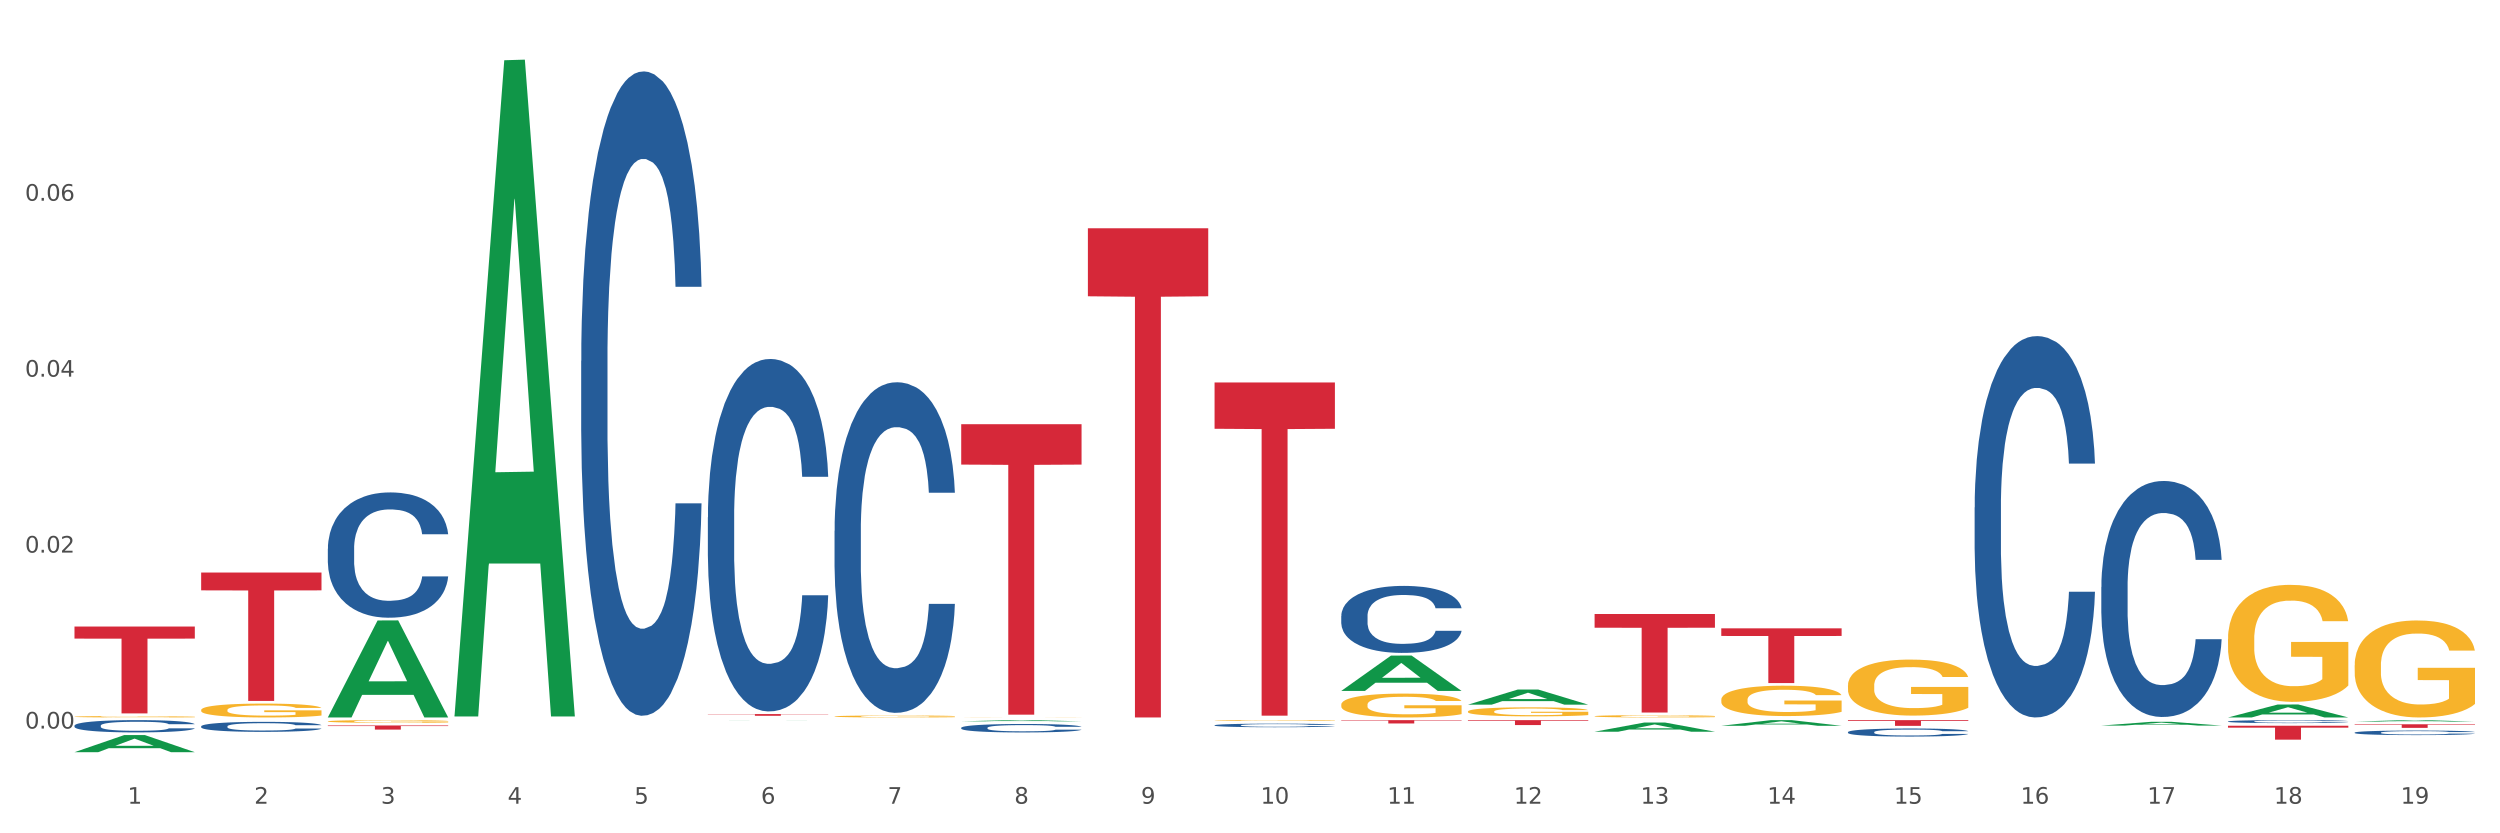 <?xml version="1.0" encoding="utf-8" standalone="no"?>
<!DOCTYPE svg PUBLIC "-//W3C//DTD SVG 1.1//EN"
  "http://www.w3.org/Graphics/SVG/1.1/DTD/svg11.dtd">
<svg xmlns:xlink="http://www.w3.org/1999/xlink" width="1080pt" height="360pt" viewBox="0 0 1080 360" xmlns="http://www.w3.org/2000/svg" version="1.1">
 <rect x="0" y="0" width="1080" height="360" fill="#333333" stroke="none"/>
 <defs>
  <style type="text/css">*{stroke-linejoin: round; stroke-linecap: butt}</style>
 </defs>
 <g id="figure_1">
  <g id="patch_1">
   <path d="M 0 360 
L 1080 360 
L 1080 0 
L 0 0 
z
" style="fill: #ffffff; stroke: #ffffff; stroke-linejoin: miter"/>
  </g>
  <g id="axes_1">
   <g id="matplotlib.axis_1">
    <g id="xtick_1">
     <g id="text_1">
      <!-- 1 -->
      <g style="fill: #4d4d4d" transform="translate(55.115 347.204) scale(0.096 -0.096)">
       <defs>
        <path id="DejaVuSans-31" d="M 794 531 
L 1825 531 
L 1825 4091 
L 703 3866 
L 703 4441 
L 1819 4666 
L 2450 4666 
L 2450 531 
L 3481 531 
L 3481 0 
L 794 0 
L 794 531 
z
" transform="scale(0.016)"/>
       </defs>
       <use xlink:href="#DejaVuSans-31"/>
      </g>
     </g>
    </g>
    <g id="xtick_2">
     <g id="text_2">
      <!-- 2 -->
      <g style="fill: #4d4d4d" transform="translate(109.839 347.204) scale(0.096 -0.096)">
       <defs>
        <path id="DejaVuSans-32" d="M 1228 531 
L 3431 531 
L 3431 0 
L 469 0 
L 469 531 
Q 828 903 1448 1529 
Q 2069 2156 2228 2338 
Q 2531 2678 2651 2914 
Q 2772 3150 2772 3378 
Q 2772 3750 2511 3984 
Q 2250 4219 1831 4219 
Q 1534 4219 1204 4116 
Q 875 4013 500 3803 
L 500 4441 
Q 881 4594 1212 4672 
Q 1544 4750 1819 4750 
Q 2544 4750 2975 4387 
Q 3406 4025 3406 3419 
Q 3406 3131 3298 2873 
Q 3191 2616 2906 2266 
Q 2828 2175 2409 1742 
Q 1991 1309 1228 531 
z
" transform="scale(0.016)"/>
       </defs>
       <use xlink:href="#DejaVuSans-32"/>
      </g>
     </g>
    </g>
    <g id="xtick_3">
     <g id="text_3">
      <!-- 3 -->
      <g style="fill: #4d4d4d" transform="translate(164.564 347.204) scale(0.096 -0.096)">
       <defs>
        <path id="DejaVuSans-33" d="M 2597 2516 
Q 3050 2419 3304 2112 
Q 3559 1806 3559 1356 
Q 3559 666 3084 287 
Q 2609 -91 1734 -91 
Q 1441 -91 1130 -33 
Q 819 25 488 141 
L 488 750 
Q 750 597 1062 519 
Q 1375 441 1716 441 
Q 2309 441 2620 675 
Q 2931 909 2931 1356 
Q 2931 1769 2642 2001 
Q 2353 2234 1838 2234 
L 1294 2234 
L 1294 2753 
L 1863 2753 
Q 2328 2753 2575 2939 
Q 2822 3125 2822 3475 
Q 2822 3834 2567 4026 
Q 2313 4219 1838 4219 
Q 1578 4219 1281 4162 
Q 984 4106 628 3988 
L 628 4550 
Q 988 4650 1302 4700 
Q 1616 4750 1894 4750 
Q 2613 4750 3031 4423 
Q 3450 4097 3450 3541 
Q 3450 3153 3228 2886 
Q 3006 2619 2597 2516 
z
" transform="scale(0.016)"/>
       </defs>
       <use xlink:href="#DejaVuSans-33"/>
      </g>
     </g>
    </g>
    <g id="xtick_4">
     <g id="text_4">
      <!-- 4 -->
      <g style="fill: #4d4d4d" transform="translate(219.288 347.204) scale(0.096 -0.096)">
       <defs>
        <path id="DejaVuSans-34" d="M 2419 4116 
L 825 1625 
L 2419 1625 
L 2419 4116 
z
M 2253 4666 
L 3047 4666 
L 3047 1625 
L 3713 1625 
L 3713 1100 
L 3047 1100 
L 3047 0 
L 2419 0 
L 2419 1100 
L 313 1100 
L 313 1709 
L 2253 4666 
z
" transform="scale(0.016)"/>
       </defs>
       <use xlink:href="#DejaVuSans-34"/>
      </g>
     </g>
    </g>
    <g id="xtick_5">
     <g id="text_5">
      <!-- 5 -->
      <g style="fill: #4d4d4d" transform="translate(274.012 347.204) scale(0.096 -0.096)">
       <defs>
        <path id="DejaVuSans-35" d="M 691 4666 
L 3169 4666 
L 3169 4134 
L 1269 4134 
L 1269 2991 
Q 1406 3038 1543 3061 
Q 1681 3084 1819 3084 
Q 2600 3084 3056 2656 
Q 3513 2228 3513 1497 
Q 3513 744 3044 326 
Q 2575 -91 1722 -91 
Q 1428 -91 1123 -41 
Q 819 9 494 109 
L 494 744 
Q 775 591 1075 516 
Q 1375 441 1709 441 
Q 2250 441 2565 725 
Q 2881 1009 2881 1497 
Q 2881 1984 2565 2268 
Q 2250 2553 1709 2553 
Q 1456 2553 1204 2497 
Q 953 2441 691 2322 
L 691 4666 
z
" transform="scale(0.016)"/>
       </defs>
       <use xlink:href="#DejaVuSans-35"/>
      </g>
     </g>
    </g>
    <g id="xtick_6">
     <g id="text_6">
      <!-- 6 -->
      <g style="fill: #4d4d4d" transform="translate(328.736 347.204) scale(0.096 -0.096)">
       <defs>
        <path id="DejaVuSans-36" d="M 2113 2584 
Q 1688 2584 1439 2293 
Q 1191 2003 1191 1497 
Q 1191 994 1439 701 
Q 1688 409 2113 409 
Q 2538 409 2786 701 
Q 3034 994 3034 1497 
Q 3034 2003 2786 2293 
Q 2538 2584 2113 2584 
z
M 3366 4563 
L 3366 3988 
Q 3128 4100 2886 4159 
Q 2644 4219 2406 4219 
Q 1781 4219 1451 3797 
Q 1122 3375 1075 2522 
Q 1259 2794 1537 2939 
Q 1816 3084 2150 3084 
Q 2853 3084 3261 2657 
Q 3669 2231 3669 1497 
Q 3669 778 3244 343 
Q 2819 -91 2113 -91 
Q 1303 -91 875 529 
Q 447 1150 447 2328 
Q 447 3434 972 4092 
Q 1497 4750 2381 4750 
Q 2619 4750 2861 4703 
Q 3103 4656 3366 4563 
z
" transform="scale(0.016)"/>
       </defs>
       <use xlink:href="#DejaVuSans-36"/>
      </g>
     </g>
    </g>
    <g id="xtick_7">
     <g id="text_7">
      <!-- 7 -->
      <g style="fill: #4d4d4d" transform="translate(383.461 347.204) scale(0.096 -0.096)">
       <defs>
        <path id="DejaVuSans-37" d="M 525 4666 
L 3525 4666 
L 3525 4397 
L 1831 0 
L 1172 0 
L 2766 4134 
L 525 4134 
L 525 4666 
z
" transform="scale(0.016)"/>
       </defs>
       <use xlink:href="#DejaVuSans-37"/>
      </g>
     </g>
    </g>
    <g id="xtick_8">
     <g id="text_8">
      <!-- 8 -->
      <g style="fill: #4d4d4d" transform="translate(438.185 347.204) scale(0.096 -0.096)">
       <defs>
        <path id="DejaVuSans-38" d="M 2034 2216 
Q 1584 2216 1326 1975 
Q 1069 1734 1069 1313 
Q 1069 891 1326 650 
Q 1584 409 2034 409 
Q 2484 409 2743 651 
Q 3003 894 3003 1313 
Q 3003 1734 2745 1975 
Q 2488 2216 2034 2216 
z
M 1403 2484 
Q 997 2584 770 2862 
Q 544 3141 544 3541 
Q 544 4100 942 4425 
Q 1341 4750 2034 4750 
Q 2731 4750 3128 4425 
Q 3525 4100 3525 3541 
Q 3525 3141 3298 2862 
Q 3072 2584 2669 2484 
Q 3125 2378 3379 2068 
Q 3634 1759 3634 1313 
Q 3634 634 3220 271 
Q 2806 -91 2034 -91 
Q 1263 -91 848 271 
Q 434 634 434 1313 
Q 434 1759 690 2068 
Q 947 2378 1403 2484 
z
M 1172 3481 
Q 1172 3119 1398 2916 
Q 1625 2713 2034 2713 
Q 2441 2713 2670 2916 
Q 2900 3119 2900 3481 
Q 2900 3844 2670 4047 
Q 2441 4250 2034 4250 
Q 1625 4250 1398 4047 
Q 1172 3844 1172 3481 
z
" transform="scale(0.016)"/>
       </defs>
       <use xlink:href="#DejaVuSans-38"/>
      </g>
     </g>
    </g>
    <g id="xtick_9">
     <g id="text_9">
      <!-- 9 -->
      <g style="fill: #4d4d4d" transform="translate(492.909 347.204) scale(0.096 -0.096)">
       <defs>
        <path id="DejaVuSans-39" d="M 703 97 
L 703 672 
Q 941 559 1184 500 
Q 1428 441 1663 441 
Q 2288 441 2617 861 
Q 2947 1281 2994 2138 
Q 2813 1869 2534 1725 
Q 2256 1581 1919 1581 
Q 1219 1581 811 2004 
Q 403 2428 403 3163 
Q 403 3881 828 4315 
Q 1253 4750 1959 4750 
Q 2769 4750 3195 4129 
Q 3622 3509 3622 2328 
Q 3622 1225 3098 567 
Q 2575 -91 1691 -91 
Q 1453 -91 1209 -44 
Q 966 3 703 97 
z
M 1959 2075 
Q 2384 2075 2632 2365 
Q 2881 2656 2881 3163 
Q 2881 3666 2632 3958 
Q 2384 4250 1959 4250 
Q 1534 4250 1286 3958 
Q 1038 3666 1038 3163 
Q 1038 2656 1286 2365 
Q 1534 2075 1959 2075 
z
" transform="scale(0.016)"/>
       </defs>
       <use xlink:href="#DejaVuSans-39"/>
      </g>
     </g>
    </g>
    <g id="xtick_10">
     <g id="text_10">
      <!-- 10 -->
      <g style="fill: #4d4d4d" transform="translate(544.58 347.204) scale(0.096 -0.096)">
       <defs>
        <path id="DejaVuSans-30" d="M 2034 4250 
Q 1547 4250 1301 3770 
Q 1056 3291 1056 2328 
Q 1056 1369 1301 889 
Q 1547 409 2034 409 
Q 2525 409 2770 889 
Q 3016 1369 3016 2328 
Q 3016 3291 2770 3770 
Q 2525 4250 2034 4250 
z
M 2034 4750 
Q 2819 4750 3233 4129 
Q 3647 3509 3647 2328 
Q 3647 1150 3233 529 
Q 2819 -91 2034 -91 
Q 1250 -91 836 529 
Q 422 1150 422 2328 
Q 422 3509 836 4129 
Q 1250 4750 2034 4750 
z
" transform="scale(0.016)"/>
       </defs>
       <use xlink:href="#DejaVuSans-31"/>
       <use xlink:href="#DejaVuSans-30" transform="translate(63.623 0)"/>
      </g>
     </g>
    </g>
    <g id="xtick_11">
     <g id="text_11">
      <!-- 11 -->
      <g style="fill: #4d4d4d" transform="translate(599.304 347.204) scale(0.096 -0.096)">
       <use xlink:href="#DejaVuSans-31"/>
       <use xlink:href="#DejaVuSans-31" transform="translate(63.623 0)"/>
      </g>
     </g>
    </g>
    <g id="xtick_12">
     <g id="text_12">
      <!-- 12 -->
      <g style="fill: #4d4d4d" transform="translate(654.028 347.204) scale(0.096 -0.096)">
       <use xlink:href="#DejaVuSans-31"/>
       <use xlink:href="#DejaVuSans-32" transform="translate(63.623 0)"/>
      </g>
     </g>
    </g>
    <g id="xtick_13">
     <g id="text_13">
      <!-- 13 -->
      <g style="fill: #4d4d4d" transform="translate(708.752 347.204) scale(0.096 -0.096)">
       <use xlink:href="#DejaVuSans-31"/>
       <use xlink:href="#DejaVuSans-33" transform="translate(63.623 0)"/>
      </g>
     </g>
    </g>
    <g id="xtick_14">
     <g id="text_14">
      <!-- 14 -->
      <g style="fill: #4d4d4d" transform="translate(763.477 347.204) scale(0.096 -0.096)">
       <use xlink:href="#DejaVuSans-31"/>
       <use xlink:href="#DejaVuSans-34" transform="translate(63.623 0)"/>
      </g>
     </g>
    </g>
    <g id="xtick_15">
     <g id="text_15">
      <!-- 15 -->
      <g style="fill: #4d4d4d" transform="translate(818.201 347.204) scale(0.096 -0.096)">
       <use xlink:href="#DejaVuSans-31"/>
       <use xlink:href="#DejaVuSans-35" transform="translate(63.623 0)"/>
      </g>
     </g>
    </g>
    <g id="xtick_16">
     <g id="text_16">
      <!-- 16 -->
      <g style="fill: #4d4d4d" transform="translate(872.925 347.204) scale(0.096 -0.096)">
       <use xlink:href="#DejaVuSans-31"/>
       <use xlink:href="#DejaVuSans-36" transform="translate(63.623 0)"/>
      </g>
     </g>
    </g>
    <g id="xtick_17">
     <g id="text_17">
      <!-- 17 -->
      <g style="fill: #4d4d4d" transform="translate(927.649 347.204) scale(0.096 -0.096)">
       <use xlink:href="#DejaVuSans-31"/>
       <use xlink:href="#DejaVuSans-37" transform="translate(63.623 0)"/>
      </g>
     </g>
    </g>
    <g id="xtick_18">
     <g id="text_18">
      <!-- 18 -->
      <g style="fill: #4d4d4d" transform="translate(982.374 347.204) scale(0.096 -0.096)">
       <use xlink:href="#DejaVuSans-31"/>
       <use xlink:href="#DejaVuSans-38" transform="translate(63.623 0)"/>
      </g>
     </g>
    </g>
    <g id="xtick_19">
     <g id="text_19">
      <!-- 19 -->
      <g style="fill: #4d4d4d" transform="translate(1037.098 347.204) scale(0.096 -0.096)">
       <use xlink:href="#DejaVuSans-31"/>
       <use xlink:href="#DejaVuSans-39" transform="translate(63.623 0)"/>
      </g>
     </g>
    </g>
    <g id="xtick_20"/>
    <g id="xtick_21"/>
    <g id="xtick_22"/>
    <g id="xtick_23"/>
    <g id="xtick_24"/>
    <g id="xtick_25"/>
    <g id="xtick_26"/>
    <g id="xtick_27"/>
    <g id="xtick_28"/>
    <g id="xtick_29"/>
    <g id="xtick_30"/>
    <g id="xtick_31"/>
    <g id="xtick_32"/>
    <g id="xtick_33"/>
    <g id="xtick_34"/>
    <g id="xtick_35"/>
    <g id="xtick_36"/>
    <g id="xtick_37"/>
   </g>
   <g id="matplotlib.axis_2">
    <g id="ytick_1">
     <g id="text_20">
      <!-- 0.00 -->
      <g style="fill: #4d4d4d" transform="translate(10.8 314.737) scale(0.096 -0.096)">
       <defs>
        <path id="DejaVuSans-2e" d="M 684 794 
L 1344 794 
L 1344 0 
L 684 0 
L 684 794 
z
" transform="scale(0.016)"/>
       </defs>
       <use xlink:href="#DejaVuSans-30"/>
       <use xlink:href="#DejaVuSans-2e" transform="translate(63.623 0)"/>
       <use xlink:href="#DejaVuSans-30" transform="translate(95.41 0)"/>
       <use xlink:href="#DejaVuSans-30" transform="translate(159.033 0)"/>
      </g>
     </g>
    </g>
    <g id="ytick_2">
     <g id="text_21">
      <!-- 0.02 -->
      <g style="fill: #4d4d4d" transform="translate(10.8 238.729) scale(0.096 -0.096)">
       <use xlink:href="#DejaVuSans-30"/>
       <use xlink:href="#DejaVuSans-2e" transform="translate(63.623 0)"/>
       <use xlink:href="#DejaVuSans-30" transform="translate(95.41 0)"/>
       <use xlink:href="#DejaVuSans-32" transform="translate(159.033 0)"/>
      </g>
     </g>
    </g>
    <g id="ytick_3">
     <g id="text_22">
      <!-- 0.04 -->
      <g style="fill: #4d4d4d" transform="translate(10.8 162.721) scale(0.096 -0.096)">
       <use xlink:href="#DejaVuSans-30"/>
       <use xlink:href="#DejaVuSans-2e" transform="translate(63.623 0)"/>
       <use xlink:href="#DejaVuSans-30" transform="translate(95.41 0)"/>
       <use xlink:href="#DejaVuSans-34" transform="translate(159.033 0)"/>
      </g>
     </g>
    </g>
    <g id="ytick_4">
     <g id="text_23">
      <!-- 0.06 -->
      <g style="fill: #4d4d4d" transform="translate(10.8 86.713) scale(0.096 -0.096)">
       <use xlink:href="#DejaVuSans-30"/>
       <use xlink:href="#DejaVuSans-2e" transform="translate(63.623 0)"/>
       <use xlink:href="#DejaVuSans-30" transform="translate(95.41 0)"/>
       <use xlink:href="#DejaVuSans-36" transform="translate(159.033 0)"/>
      </g>
     </g>
    </g>
    <g id="ytick_5"/>
    <g id="ytick_6"/>
    <g id="ytick_7"/>
    <g id="ytick_8"/>
   </g>
   <g id="PolyCollection_1">
    <path d="M 32.175 324.936 
L 32.229 324.929 
L 53.667 317.547 
L 62.564 317.54 
L 84.163 324.95 
L 73.873 324.95 
L 69.21 323.224 
L 47.075 323.224 
L 46.914 323.252 
L 42.412 324.95 
L 32.175 324.95 
L 32.175 324.936 
L 49.862 322.194 
L 66.423 322.187 
L 58.223 319.119 
L 58.115 319.105 
L 58.008 319.126 
L 49.808 322.187 
L 49.862 322.194 
L 32.175 324.936 
z
" clip-path="url(#p36331dde5c)" style="fill: #109648"/>
    <path d="M 853.039 219.22 
L 853.101 219.07 
L 853.101 214.857 
L 853.285 209.139 
L 853.961 198.607 
L 854.821 190.633 
L 856.296 181.304 
L 857.095 177.392 
L 858.14 173.029 
L 860.29 165.957 
L 862.748 159.938 
L 864.469 156.628 
L 865.76 154.522 
L 868.648 150.76 
L 870.307 149.105 
L 872.028 147.751 
L 873.503 146.848 
L 875.961 145.795 
L 877.927 145.344 
L 880.201 145.193 
L 882.106 145.344 
L 884.625 145.946 
L 888.312 147.751 
L 889.726 148.804 
L 891.631 150.61 
L 893.597 153.017 
L 895.195 155.425 
L 897.038 158.885 
L 898.943 163.399 
L 900.787 169.117 
L 902.077 174.383 
L 903.122 179.95 
L 904.044 186.721 
L 904.72 194.093 
L 905.027 200.262 
L 893.782 200.262 
L 893.474 194.695 
L 892.86 188.677 
L 892.245 184.614 
L 891.569 181.304 
L 890.525 177.542 
L 889.603 175.135 
L 888.067 172.276 
L 886.653 170.471 
L 885.486 169.418 
L 884.072 168.515 
L 881.061 167.612 
L 878.91 167.612 
L 877.558 167.913 
L 875.899 168.665 
L 874.486 169.718 
L 872.827 171.524 
L 871.536 173.48 
L 870.246 176.038 
L 869.508 177.843 
L 868.402 181.153 
L 867.665 183.862 
L 866.681 188.526 
L 866.128 191.836 
L 865.145 200.413 
L 864.715 206.732 
L 864.531 211.095 
L 864.408 215.91 
L 864.408 239.382 
L 864.776 249.914 
L 865.084 254.428 
L 865.575 259.544 
L 866.497 266.164 
L 867.849 272.634 
L 869.262 277.298 
L 870.43 280.157 
L 871.536 282.263 
L 872.642 283.918 
L 873.994 285.423 
L 875.1 286.326 
L 876.759 287.229 
L 878.726 287.68 
L 880.262 287.68 
L 883.396 286.928 
L 884.81 286.175 
L 886.162 285.122 
L 887.636 283.467 
L 888.804 281.661 
L 889.48 280.307 
L 890.586 277.449 
L 891.446 274.439 
L 892.184 270.979 
L 892.675 267.97 
L 893.228 263.456 
L 893.659 258.34 
L 893.782 255.632 
L 905.027 255.632 
L 904.781 261.048 
L 904.351 266.314 
L 903.491 273.386 
L 902.815 277.449 
L 901.77 282.414 
L 900.664 286.627 
L 899.128 291.291 
L 897.714 294.752 
L 896.24 297.761 
L 894.642 300.469 
L 891.754 304.231 
L 890.709 305.284 
L 888.497 307.089 
L 886.776 308.143 
L 884.257 309.196 
L 881.676 309.798 
L 878.972 309.948 
L 876.575 309.647 
L 873.933 308.744 
L 872.273 307.842 
L 870.43 306.488 
L 868.279 304.381 
L 866.251 301.823 
L 864.346 298.814 
L 862.564 295.353 
L 860.905 291.441 
L 858.754 284.972 
L 857.156 278.652 
L 855.989 272.784 
L 855.19 267.819 
L 854.391 261.5 
L 853.961 257.136 
L 853.285 246.604 
L 853.039 236.824 
L 853.039 219.22 
z
" clip-path="url(#p36331dde5c)" style="fill: #255c99"/>
    <path d="M 798.315 316.275 
L 798.376 316.272 
L 798.376 316.182 
L 798.561 316.061 
L 799.237 315.837 
L 800.097 315.668 
L 801.572 315.47 
L 802.371 315.387 
L 803.415 315.294 
L 805.566 315.144 
L 808.024 315.017 
L 809.745 314.946 
L 811.035 314.902 
L 813.924 314.822 
L 815.583 314.787 
L 817.303 314.758 
L 818.778 314.739 
L 821.236 314.716 
L 823.203 314.707 
L 825.476 314.704 
L 827.381 314.707 
L 829.901 314.72 
L 833.588 314.758 
L 835.001 314.78 
L 836.906 314.819 
L 838.873 314.87 
L 840.471 314.921 
L 842.314 314.994 
L 844.219 315.09 
L 846.063 315.211 
L 847.353 315.323 
L 848.398 315.441 
L 849.32 315.585 
L 849.996 315.741 
L 850.303 315.872 
L 839.057 315.872 
L 838.75 315.754 
L 838.135 315.627 
L 837.521 315.54 
L 836.845 315.47 
L 835.8 315.39 
L 834.879 315.339 
L 833.342 315.278 
L 831.929 315.24 
L 830.761 315.218 
L 829.348 315.199 
L 826.337 315.179 
L 824.186 315.179 
L 822.834 315.186 
L 821.175 315.202 
L 819.761 315.224 
L 818.102 315.262 
L 816.812 315.304 
L 815.521 315.358 
L 814.784 315.397 
L 813.678 315.467 
L 812.94 315.524 
L 811.957 315.623 
L 811.404 315.694 
L 810.421 315.876 
L 809.991 316.01 
L 809.806 316.102 
L 809.683 316.204 
L 809.683 316.703 
L 810.052 316.926 
L 810.359 317.022 
L 810.851 317.131 
L 811.773 317.271 
L 813.125 317.408 
L 814.538 317.507 
L 815.706 317.568 
L 816.812 317.613 
L 817.918 317.648 
L 819.27 317.68 
L 820.376 317.699 
L 822.035 317.718 
L 824.002 317.728 
L 825.538 317.728 
L 828.672 317.712 
L 830.085 317.696 
L 831.437 317.673 
L 832.912 317.638 
L 834.08 317.6 
L 834.756 317.571 
L 835.862 317.511 
L 836.722 317.447 
L 837.46 317.373 
L 837.951 317.309 
L 838.504 317.214 
L 838.934 317.105 
L 839.057 317.047 
L 850.303 317.047 
L 850.057 317.162 
L 849.627 317.274 
L 848.767 317.424 
L 848.091 317.511 
L 847.046 317.616 
L 845.94 317.705 
L 844.404 317.804 
L 842.99 317.878 
L 841.515 317.942 
L 839.918 317.999 
L 837.029 318.079 
L 835.985 318.101 
L 833.772 318.14 
L 832.052 318.162 
L 829.532 318.184 
L 826.951 318.197 
L 824.247 318.2 
L 821.851 318.194 
L 819.208 318.175 
L 817.549 318.156 
L 815.706 318.127 
L 813.555 318.082 
L 811.527 318.028 
L 809.622 317.964 
L 807.84 317.891 
L 806.181 317.807 
L 804.03 317.67 
L 802.432 317.536 
L 801.265 317.412 
L 800.466 317.306 
L 799.667 317.172 
L 799.237 317.079 
L 798.561 316.856 
L 798.315 316.648 
L 798.315 316.275 
z
" clip-path="url(#p36331dde5c)" style="fill: #255c99"/>
    <path d="M 579.418 266.114 
L 579.479 266.087 
L 579.479 265.347 
L 579.664 264.342 
L 580.34 262.492 
L 581.2 261.091 
L 582.675 259.452 
L 583.474 258.764 
L 584.518 257.998 
L 586.669 256.755 
L 589.127 255.698 
L 590.848 255.116 
L 592.138 254.746 
L 595.026 254.085 
L 596.686 253.794 
L 598.406 253.556 
L 599.881 253.398 
L 602.339 253.213 
L 604.306 253.133 
L 606.579 253.107 
L 608.484 253.133 
L 611.004 253.239 
L 614.691 253.556 
L 616.104 253.741 
L 618.009 254.059 
L 619.976 254.482 
L 621.574 254.905 
L 623.417 255.513 
L 625.322 256.306 
L 627.166 257.31 
L 628.456 258.236 
L 629.501 259.214 
L 630.423 260.403 
L 631.099 261.699 
L 631.406 262.783 
L 620.16 262.783 
L 619.853 261.805 
L 619.238 260.747 
L 618.624 260.033 
L 617.948 259.452 
L 616.903 258.791 
L 615.981 258.368 
L 614.445 257.865 
L 613.032 257.548 
L 611.864 257.363 
L 610.451 257.205 
L 607.44 257.046 
L 605.289 257.046 
L 603.937 257.099 
L 602.278 257.231 
L 600.864 257.416 
L 599.205 257.733 
L 597.915 258.077 
L 596.624 258.526 
L 595.887 258.844 
L 594.781 259.425 
L 594.043 259.901 
L 593.06 260.721 
L 592.507 261.302 
L 591.524 262.809 
L 591.094 263.919 
L 590.909 264.686 
L 590.786 265.532 
L 590.786 269.656 
L 591.155 271.507 
L 591.462 272.3 
L 591.954 273.199 
L 592.876 274.362 
L 594.228 275.499 
L 595.641 276.318 
L 596.809 276.82 
L 597.915 277.191 
L 599.021 277.481 
L 600.373 277.746 
L 601.479 277.904 
L 603.138 278.063 
L 605.105 278.142 
L 606.641 278.142 
L 609.775 278.01 
L 611.188 277.878 
L 612.54 277.693 
L 614.015 277.402 
L 615.183 277.085 
L 615.859 276.847 
L 616.965 276.345 
L 617.825 275.816 
L 618.562 275.208 
L 619.054 274.679 
L 619.607 273.886 
L 620.037 272.987 
L 620.16 272.511 
L 631.406 272.511 
L 631.16 273.463 
L 630.73 274.388 
L 629.87 275.631 
L 629.194 276.345 
L 628.149 277.217 
L 627.043 277.957 
L 625.506 278.777 
L 624.093 279.385 
L 622.618 279.913 
L 621.02 280.389 
L 618.132 281.05 
L 617.088 281.235 
L 614.875 281.553 
L 613.155 281.738 
L 610.635 281.923 
L 608.054 282.028 
L 605.35 282.055 
L 602.954 282.002 
L 600.311 281.843 
L 598.652 281.685 
L 596.809 281.447 
L 594.658 281.077 
L 592.63 280.627 
L 590.725 280.099 
L 588.943 279.491 
L 587.284 278.803 
L 585.133 277.666 
L 583.535 276.556 
L 582.367 275.525 
L 581.569 274.653 
L 580.77 273.542 
L 580.34 272.776 
L 579.664 270.925 
L 579.418 269.207 
L 579.418 266.114 
z
" clip-path="url(#p36331dde5c)" style="fill: #255c99"/>
    <path d="M 524.693 313.309 
L 524.755 313.307 
L 524.755 313.267 
L 524.939 313.213 
L 525.615 313.114 
L 526.476 313.039 
L 527.95 312.95 
L 528.749 312.913 
L 529.794 312.872 
L 531.945 312.805 
L 534.403 312.749 
L 536.123 312.717 
L 537.414 312.697 
L 540.302 312.662 
L 541.961 312.646 
L 543.682 312.633 
L 545.157 312.625 
L 547.615 312.615 
L 549.581 312.611 
L 551.855 312.609 
L 553.76 312.611 
L 556.28 312.616 
L 559.967 312.633 
L 561.38 312.643 
L 563.285 312.66 
L 565.252 312.683 
L 566.849 312.706 
L 568.693 312.739 
L 570.598 312.781 
L 572.441 312.835 
L 573.732 312.885 
L 574.777 312.938 
L 575.698 313.002 
L 576.374 313.071 
L 576.682 313.129 
L 565.436 313.129 
L 565.129 313.077 
L 564.514 313.02 
L 563.9 312.982 
L 563.224 312.95 
L 562.179 312.915 
L 561.257 312.892 
L 559.721 312.865 
L 558.307 312.848 
L 557.14 312.838 
L 555.727 312.83 
L 552.715 312.821 
L 550.565 312.821 
L 549.213 312.824 
L 547.553 312.831 
L 546.14 312.841 
L 544.481 312.858 
L 543.19 312.877 
L 541.9 312.901 
L 541.163 312.918 
L 540.056 312.949 
L 539.319 312.975 
L 538.336 313.019 
L 537.783 313.05 
L 536.799 313.131 
L 536.369 313.191 
L 536.185 313.232 
L 536.062 313.277 
L 536.062 313.499 
L 536.431 313.598 
L 536.738 313.641 
L 537.23 313.689 
L 538.151 313.752 
L 539.503 313.813 
L 540.917 313.857 
L 542.084 313.884 
L 543.19 313.904 
L 544.297 313.92 
L 545.648 313.934 
L 546.755 313.942 
L 548.414 313.951 
L 550.38 313.955 
L 551.917 313.955 
L 555.051 313.948 
L 556.464 313.941 
L 557.816 313.931 
L 559.291 313.915 
L 560.458 313.898 
L 561.134 313.886 
L 562.24 313.859 
L 563.101 313.83 
L 563.838 313.797 
L 564.33 313.769 
L 564.883 313.726 
L 565.313 313.678 
L 565.436 313.652 
L 576.682 313.652 
L 576.436 313.704 
L 576.006 313.753 
L 575.145 313.82 
L 574.469 313.859 
L 573.425 313.905 
L 572.318 313.945 
L 570.782 313.989 
L 569.369 314.022 
L 567.894 314.05 
L 566.296 314.076 
L 563.408 314.112 
L 562.363 314.121 
L 560.151 314.139 
L 558.43 314.148 
L 555.911 314.158 
L 553.33 314.164 
L 550.626 314.166 
L 548.229 314.163 
L 545.587 314.154 
L 543.928 314.146 
L 542.084 314.133 
L 539.933 314.113 
L 537.906 314.089 
L 536.001 314.06 
L 534.218 314.028 
L 532.559 313.991 
L 530.408 313.93 
L 528.811 313.87 
L 527.643 313.814 
L 526.844 313.768 
L 526.045 313.708 
L 525.615 313.667 
L 524.939 313.567 
L 524.693 313.475 
L 524.693 313.309 
z
" clip-path="url(#p36331dde5c)" style="fill: #255c99"/>
    <path d="M 415.245 314.402 
L 415.306 314.398 
L 415.306 314.304 
L 415.491 314.177 
L 416.167 313.943 
L 417.027 313.765 
L 418.502 313.558 
L 419.301 313.471 
L 420.345 313.374 
L 422.496 313.216 
L 424.954 313.082 
L 426.675 313.009 
L 427.965 312.962 
L 430.854 312.878 
L 432.513 312.841 
L 434.233 312.811 
L 435.708 312.791 
L 438.166 312.767 
L 440.133 312.757 
L 442.407 312.754 
L 444.312 312.757 
L 446.831 312.771 
L 450.518 312.811 
L 451.932 312.834 
L 453.837 312.875 
L 455.803 312.928 
L 457.401 312.982 
L 459.244 313.059 
L 461.149 313.159 
L 462.993 313.286 
L 464.283 313.404 
L 465.328 313.528 
L 466.25 313.678 
L 466.926 313.842 
L 467.233 313.98 
L 455.987 313.98 
L 455.68 313.856 
L 455.066 313.722 
L 454.451 313.631 
L 453.775 313.558 
L 452.73 313.474 
L 451.809 313.42 
L 450.272 313.357 
L 448.859 313.317 
L 447.691 313.293 
L 446.278 313.273 
L 443.267 313.253 
L 441.116 313.253 
L 439.764 313.26 
L 438.105 313.276 
L 436.692 313.3 
L 435.032 313.34 
L 433.742 313.384 
L 432.451 313.441 
L 431.714 313.481 
L 430.608 313.554 
L 429.87 313.615 
L 428.887 313.718 
L 428.334 313.792 
L 427.351 313.983 
L 426.921 314.124 
L 426.736 314.221 
L 426.613 314.328 
L 426.613 314.85 
L 426.982 315.085 
L 427.289 315.185 
L 427.781 315.299 
L 428.703 315.446 
L 430.055 315.59 
L 431.468 315.694 
L 432.636 315.758 
L 433.742 315.804 
L 434.848 315.841 
L 436.2 315.875 
L 437.306 315.895 
L 438.965 315.915 
L 440.932 315.925 
L 442.468 315.925 
L 445.602 315.908 
L 447.015 315.892 
L 448.367 315.868 
L 449.842 315.831 
L 451.01 315.791 
L 451.686 315.761 
L 452.792 315.697 
L 453.652 315.63 
L 454.39 315.553 
L 454.881 315.486 
L 455.434 315.386 
L 455.864 315.272 
L 455.987 315.212 
L 467.233 315.212 
L 466.987 315.332 
L 466.557 315.45 
L 465.697 315.607 
L 465.021 315.697 
L 463.976 315.808 
L 462.87 315.902 
L 461.334 316.005 
L 459.92 316.082 
L 458.445 316.149 
L 456.848 316.21 
L 453.959 316.293 
L 452.915 316.317 
L 450.702 316.357 
L 448.982 316.38 
L 446.462 316.404 
L 443.881 316.417 
L 441.178 316.421 
L 438.781 316.414 
L 436.138 316.394 
L 434.479 316.374 
L 432.636 316.344 
L 430.485 316.297 
L 428.457 316.24 
L 426.552 316.173 
L 424.77 316.096 
L 423.111 316.009 
L 420.96 315.865 
L 419.362 315.724 
L 418.195 315.594 
L 417.396 315.483 
L 416.597 315.342 
L 416.167 315.245 
L 415.491 315.011 
L 415.245 314.793 
L 415.245 314.402 
z
" clip-path="url(#p36331dde5c)" style="fill: #255c99"/>
    <path d="M 360.521 229.306 
L 360.582 229.176 
L 360.582 225.524 
L 360.766 220.567 
L 361.442 211.437 
L 362.303 204.524 
L 363.778 196.437 
L 364.576 193.046 
L 365.621 189.263 
L 367.772 183.133 
L 370.23 177.916 
L 371.951 175.046 
L 373.241 173.22 
L 376.129 169.959 
L 377.789 168.525 
L 379.509 167.351 
L 380.984 166.568 
L 383.442 165.655 
L 385.409 165.264 
L 387.682 165.133 
L 389.587 165.264 
L 392.107 165.785 
L 395.794 167.351 
L 397.207 168.264 
L 399.112 169.829 
L 401.079 171.916 
L 402.676 174.003 
L 404.52 177.003 
L 406.425 180.916 
L 408.269 185.872 
L 409.559 190.437 
L 410.604 195.263 
L 411.525 201.133 
L 412.201 207.524 
L 412.509 212.872 
L 401.263 212.872 
L 400.956 208.046 
L 400.341 202.828 
L 399.727 199.307 
L 399.051 196.437 
L 398.006 193.176 
L 397.084 191.089 
L 395.548 188.611 
L 394.135 187.046 
L 392.967 186.133 
L 391.554 185.35 
L 388.543 184.568 
L 386.392 184.568 
L 385.04 184.829 
L 383.381 185.481 
L 381.967 186.394 
L 380.308 187.959 
L 379.018 189.655 
L 377.727 191.872 
L 376.99 193.437 
L 375.884 196.307 
L 375.146 198.655 
L 374.163 202.698 
L 373.61 205.567 
L 372.627 213.002 
L 372.196 218.48 
L 372.012 222.263 
L 371.889 226.437 
L 371.889 246.784 
L 372.258 255.914 
L 372.565 259.827 
L 373.057 264.262 
L 373.979 270.001 
L 375.33 275.61 
L 376.744 279.653 
L 377.911 282.131 
L 379.018 283.958 
L 380.124 285.392 
L 381.476 286.697 
L 382.582 287.479 
L 384.241 288.262 
L 386.207 288.653 
L 387.744 288.653 
L 390.878 288.001 
L 392.291 287.349 
L 393.643 286.436 
L 395.118 285.001 
L 396.285 283.436 
L 396.961 282.262 
L 398.068 279.784 
L 398.928 277.175 
L 399.665 274.175 
L 400.157 271.566 
L 400.71 267.653 
L 401.14 263.219 
L 401.263 260.871 
L 412.509 260.871 
L 412.263 265.567 
L 411.833 270.132 
L 410.972 276.262 
L 410.296 279.784 
L 409.252 284.088 
L 408.146 287.74 
L 406.609 291.783 
L 405.196 294.783 
L 403.721 297.392 
L 402.123 299.74 
L 399.235 303.001 
L 398.19 303.914 
L 395.978 305.479 
L 394.258 306.392 
L 391.738 307.305 
L 389.157 307.827 
L 386.453 307.957 
L 384.057 307.696 
L 381.414 306.914 
L 379.755 306.131 
L 377.911 304.957 
L 375.761 303.131 
L 373.733 300.914 
L 371.828 298.305 
L 370.046 295.305 
L 368.386 291.914 
L 366.236 286.305 
L 364.638 280.827 
L 363.47 275.74 
L 362.671 271.436 
L 361.873 265.958 
L 361.442 262.175 
L 360.766 253.045 
L 360.521 244.567 
L 360.521 229.306 
z
" clip-path="url(#p36331dde5c)" style="fill: #255c99"/>
    <path d="M 305.796 223.492 
L 305.858 223.353 
L 305.858 219.46 
L 306.042 214.175 
L 306.718 204.441 
L 307.578 197.071 
L 309.053 188.45 
L 309.852 184.834 
L 310.897 180.801 
L 313.048 174.265 
L 315.506 168.703 
L 317.226 165.644 
L 318.517 163.697 
L 321.405 160.221 
L 323.064 158.691 
L 324.785 157.439 
L 326.26 156.605 
L 328.718 155.632 
L 330.684 155.214 
L 332.958 155.075 
L 334.863 155.214 
L 337.382 155.771 
L 341.07 157.439 
L 342.483 158.413 
L 344.388 160.081 
L 346.354 162.306 
L 347.952 164.531 
L 349.796 167.73 
L 351.701 171.901 
L 353.544 177.186 
L 354.835 182.053 
L 355.879 187.198 
L 356.801 193.456 
L 357.477 200.27 
L 357.784 205.971 
L 346.539 205.971 
L 346.232 200.826 
L 345.617 195.263 
L 345.002 191.509 
L 344.327 188.45 
L 343.282 184.973 
L 342.36 182.748 
L 340.824 180.106 
L 339.41 178.437 
L 338.243 177.464 
L 336.829 176.629 
L 333.818 175.795 
L 331.667 175.795 
L 330.316 176.073 
L 328.656 176.769 
L 327.243 177.742 
L 325.584 179.411 
L 324.293 181.218 
L 323.003 183.582 
L 322.265 185.251 
L 321.159 188.31 
L 320.422 190.814 
L 319.439 195.124 
L 318.886 198.184 
L 317.902 206.11 
L 317.472 211.951 
L 317.288 215.983 
L 317.165 220.433 
L 317.165 242.126 
L 317.534 251.861 
L 317.841 256.032 
L 318.332 260.76 
L 319.254 266.879 
L 320.606 272.859 
L 322.02 277.169 
L 323.187 279.811 
L 324.293 281.758 
L 325.399 283.288 
L 326.751 284.679 
L 327.857 285.513 
L 329.517 286.347 
L 331.483 286.764 
L 333.019 286.764 
L 336.153 286.069 
L 337.567 285.374 
L 338.919 284.4 
L 340.394 282.871 
L 341.561 281.202 
L 342.237 279.951 
L 343.343 277.308 
L 344.204 274.527 
L 344.941 271.329 
L 345.433 268.548 
L 345.986 264.376 
L 346.416 259.648 
L 346.539 257.145 
L 357.784 257.145 
L 357.539 262.151 
L 357.108 267.018 
L 356.248 273.554 
L 355.572 277.308 
L 354.527 281.897 
L 353.421 285.791 
L 351.885 290.102 
L 350.472 293.3 
L 348.997 296.081 
L 347.399 298.584 
L 344.511 302.061 
L 343.466 303.034 
L 341.254 304.703 
L 339.533 305.676 
L 337.014 306.65 
L 334.433 307.206 
L 331.729 307.345 
L 329.332 307.067 
L 326.69 306.233 
L 325.031 305.398 
L 323.187 304.147 
L 321.036 302.2 
L 319.008 299.836 
L 317.103 297.055 
L 315.321 293.856 
L 313.662 290.241 
L 311.511 284.261 
L 309.914 278.421 
L 308.746 272.998 
L 307.947 268.409 
L 307.148 262.568 
L 306.718 258.535 
L 306.042 248.801 
L 305.796 239.762 
L 305.796 223.492 
z
" clip-path="url(#p36331dde5c)" style="fill: #255c99"/>
    <path d="M 251.072 155.924 
L 251.134 155.67 
L 251.134 148.552 
L 251.318 138.892 
L 251.994 121.096 
L 252.854 107.622 
L 254.329 91.86 
L 255.128 85.251 
L 256.173 77.878 
L 258.323 65.93 
L 260.781 55.761 
L 262.502 50.168 
L 263.793 46.609 
L 266.681 40.253 
L 268.34 37.457 
L 270.061 35.169 
L 271.535 33.644 
L 273.994 31.864 
L 275.96 31.101 
L 278.234 30.847 
L 280.139 31.101 
L 282.658 32.118 
L 286.345 35.169 
L 287.759 36.948 
L 289.664 39.999 
L 291.63 44.067 
L 293.228 48.134 
L 295.071 53.981 
L 296.976 61.608 
L 298.82 71.268 
L 300.11 80.166 
L 301.155 89.572 
L 302.077 101.012 
L 302.753 113.469 
L 303.06 123.892 
L 291.815 123.892 
L 291.507 114.486 
L 290.893 104.317 
L 290.278 97.453 
L 289.602 91.86 
L 288.558 85.505 
L 287.636 81.437 
L 286.1 76.607 
L 284.686 73.556 
L 283.519 71.777 
L 282.105 70.252 
L 279.094 68.726 
L 276.943 68.726 
L 275.591 69.235 
L 273.932 70.506 
L 272.519 72.285 
L 270.86 75.336 
L 269.569 78.641 
L 268.279 82.963 
L 267.541 86.013 
L 266.435 91.606 
L 265.698 96.182 
L 264.714 104.063 
L 264.161 109.656 
L 263.178 124.147 
L 262.748 134.824 
L 262.564 142.196 
L 262.441 150.332 
L 262.441 189.99 
L 262.809 207.786 
L 263.117 215.412 
L 263.608 224.056 
L 264.53 235.242 
L 265.882 246.173 
L 267.295 254.054 
L 268.463 258.884 
L 269.569 262.443 
L 270.675 265.24 
L 272.027 267.782 
L 273.133 269.307 
L 274.792 270.833 
L 276.759 271.595 
L 278.295 271.595 
L 281.429 270.324 
L 282.843 269.053 
L 284.195 267.274 
L 285.669 264.477 
L 286.837 261.427 
L 287.513 259.139 
L 288.619 254.308 
L 289.479 249.224 
L 290.217 243.377 
L 290.708 238.292 
L 291.261 230.666 
L 291.692 222.022 
L 291.815 217.446 
L 303.06 217.446 
L 302.814 226.598 
L 302.384 235.496 
L 301.524 247.444 
L 300.848 254.308 
L 299.803 262.698 
L 298.697 269.816 
L 297.161 277.697 
L 295.747 283.544 
L 294.273 288.628 
L 292.675 293.204 
L 289.787 299.56 
L 288.742 301.339 
L 286.53 304.39 
L 284.809 306.17 
L 282.29 307.949 
L 279.709 308.966 
L 277.005 309.22 
L 274.608 308.712 
L 271.966 307.187 
L 270.306 305.661 
L 268.463 303.373 
L 266.312 299.814 
L 264.284 295.492 
L 262.379 290.408 
L 260.597 284.561 
L 258.938 277.951 
L 256.787 267.019 
L 255.189 256.342 
L 254.022 246.428 
L 253.223 238.038 
L 252.424 227.361 
L 251.994 219.988 
L 251.318 202.193 
L 251.072 185.668 
L 251.072 155.924 
z
" clip-path="url(#p36331dde5c)" style="fill: #255c99"/>
    <path d="M 141.624 237.045 
L 141.685 236.996 
L 141.685 235.612 
L 141.869 233.733 
L 142.545 230.273 
L 143.406 227.653 
L 144.88 224.588 
L 145.679 223.302 
L 146.724 221.869 
L 148.875 219.545 
L 151.333 217.568 
L 153.054 216.48 
L 154.344 215.788 
L 157.232 214.552 
L 158.891 214.009 
L 160.612 213.564 
L 162.087 213.267 
L 164.545 212.921 
L 166.511 212.773 
L 168.785 212.723 
L 170.69 212.773 
L 173.21 212.971 
L 176.897 213.564 
L 178.31 213.91 
L 180.215 214.503 
L 182.182 215.294 
L 183.779 216.085 
L 185.623 217.222 
L 187.528 218.705 
L 189.371 220.583 
L 190.662 222.314 
L 191.707 224.143 
L 192.628 226.367 
L 193.304 228.79 
L 193.612 230.816 
L 182.366 230.816 
L 182.059 228.987 
L 181.444 227.01 
L 180.83 225.675 
L 180.154 224.588 
L 179.109 223.352 
L 178.187 222.561 
L 176.651 221.622 
L 175.238 221.028 
L 174.07 220.682 
L 172.657 220.386 
L 169.645 220.089 
L 167.495 220.089 
L 166.143 220.188 
L 164.484 220.435 
L 163.07 220.781 
L 161.411 221.374 
L 160.12 222.017 
L 158.83 222.857 
L 158.093 223.451 
L 156.986 224.538 
L 156.249 225.428 
L 155.266 226.961 
L 154.713 228.048 
L 153.73 230.866 
L 153.299 232.942 
L 153.115 234.376 
L 152.992 235.958 
L 152.992 243.669 
L 153.361 247.13 
L 153.668 248.613 
L 154.16 250.294 
L 155.081 252.469 
L 156.433 254.594 
L 157.847 256.127 
L 159.014 257.066 
L 160.12 257.758 
L 161.227 258.302 
L 162.579 258.796 
L 163.685 259.093 
L 165.344 259.389 
L 167.31 259.538 
L 168.847 259.538 
L 171.981 259.291 
L 173.394 259.043 
L 174.746 258.697 
L 176.221 258.154 
L 177.388 257.56 
L 178.064 257.116 
L 179.17 256.176 
L 180.031 255.188 
L 180.768 254.051 
L 181.26 253.062 
L 181.813 251.579 
L 182.243 249.898 
L 182.366 249.008 
L 193.612 249.008 
L 193.366 250.788 
L 192.936 252.518 
L 192.075 254.842 
L 191.399 256.176 
L 190.355 257.808 
L 189.249 259.192 
L 187.712 260.724 
L 186.299 261.861 
L 184.824 262.85 
L 183.226 263.74 
L 180.338 264.976 
L 179.293 265.322 
L 177.081 265.915 
L 175.36 266.261 
L 172.841 266.607 
L 170.26 266.805 
L 167.556 266.854 
L 165.16 266.755 
L 162.517 266.459 
L 160.858 266.162 
L 159.014 265.717 
L 156.864 265.025 
L 154.836 264.185 
L 152.931 263.196 
L 151.149 262.059 
L 149.489 260.774 
L 147.339 258.648 
L 145.741 256.572 
L 144.573 254.644 
L 143.774 253.012 
L 142.975 250.936 
L 142.545 249.503 
L 141.869 246.042 
L 141.624 242.829 
L 141.624 237.045 
z
" clip-path="url(#p36331dde5c)" style="fill: #255c99"/>
    <path d="M 86.899 313.781 
L 86.961 313.777 
L 86.961 313.666 
L 87.145 313.516 
L 87.821 313.239 
L 88.681 313.029 
L 90.156 312.784 
L 90.955 312.681 
L 92 312.567 
L 94.151 312.381 
L 96.609 312.223 
L 98.329 312.136 
L 99.62 312.08 
L 102.508 311.981 
L 104.167 311.938 
L 105.888 311.902 
L 107.363 311.879 
L 109.821 311.851 
L 111.787 311.839 
L 114.061 311.835 
L 115.966 311.839 
L 118.485 311.855 
L 122.172 311.902 
L 123.586 311.93 
L 125.491 311.977 
L 127.457 312.041 
L 129.055 312.104 
L 130.899 312.195 
L 132.804 312.314 
L 134.647 312.464 
L 135.938 312.602 
L 136.982 312.749 
L 137.904 312.927 
L 138.58 313.12 
L 138.887 313.282 
L 127.642 313.282 
L 127.334 313.136 
L 126.72 312.978 
L 126.105 312.871 
L 125.429 312.784 
L 124.385 312.685 
L 123.463 312.622 
L 121.927 312.547 
L 120.513 312.499 
L 119.346 312.472 
L 117.932 312.448 
L 114.921 312.424 
L 112.77 312.424 
L 111.418 312.432 
L 109.759 312.452 
L 108.346 312.48 
L 106.687 312.527 
L 105.396 312.579 
L 104.106 312.646 
L 103.368 312.693 
L 102.262 312.78 
L 101.525 312.851 
L 100.542 312.974 
L 99.988 313.061 
L 99.005 313.286 
L 98.575 313.452 
L 98.391 313.567 
L 98.268 313.694 
L 98.268 314.311 
L 98.637 314.587 
L 98.944 314.706 
L 99.435 314.841 
L 100.357 315.015 
L 101.709 315.185 
L 103.122 315.307 
L 104.29 315.382 
L 105.396 315.438 
L 106.502 315.481 
L 107.854 315.521 
L 108.96 315.544 
L 110.62 315.568 
L 112.586 315.58 
L 114.122 315.58 
L 117.256 315.56 
L 118.67 315.54 
L 120.022 315.513 
L 121.497 315.469 
L 122.664 315.422 
L 123.34 315.386 
L 124.446 315.311 
L 125.307 315.232 
L 126.044 315.141 
L 126.536 315.062 
L 127.089 314.943 
L 127.519 314.809 
L 127.642 314.738 
L 138.887 314.738 
L 138.642 314.88 
L 138.211 315.018 
L 137.351 315.204 
L 136.675 315.311 
L 135.63 315.442 
L 134.524 315.552 
L 132.988 315.675 
L 131.575 315.766 
L 130.1 315.845 
L 128.502 315.916 
L 125.614 316.015 
L 124.569 316.043 
L 122.357 316.09 
L 120.636 316.118 
L 118.117 316.145 
L 115.536 316.161 
L 112.832 316.165 
L 110.435 316.157 
L 107.793 316.134 
L 106.134 316.11 
L 104.29 316.074 
L 102.139 316.019 
L 100.111 315.952 
L 98.206 315.873 
L 96.424 315.782 
L 94.765 315.679 
L 92.614 315.509 
L 91.017 315.343 
L 89.849 315.189 
L 89.05 315.058 
L 88.251 314.892 
L 87.821 314.777 
L 87.145 314.5 
L 86.899 314.243 
L 86.899 313.781 
z
" clip-path="url(#p36331dde5c)" style="fill: #255c99"/>
    <path d="M 32.175 313.475 
L 32.236 313.47 
L 32.236 313.334 
L 32.421 313.15 
L 33.097 312.811 
L 33.957 312.554 
L 35.432 312.253 
L 36.231 312.127 
L 37.275 311.986 
L 39.426 311.759 
L 41.884 311.565 
L 43.605 311.458 
L 44.895 311.39 
L 47.784 311.269 
L 49.443 311.216 
L 51.164 311.172 
L 52.638 311.143 
L 55.096 311.109 
L 57.063 311.094 
L 59.337 311.09 
L 61.242 311.094 
L 63.761 311.114 
L 67.448 311.172 
L 68.862 311.206 
L 70.767 311.264 
L 72.733 311.342 
L 74.331 311.419 
L 76.174 311.531 
L 78.079 311.676 
L 79.923 311.86 
L 81.213 312.03 
L 82.258 312.209 
L 83.18 312.428 
L 83.856 312.665 
L 84.163 312.864 
L 72.917 312.864 
L 72.61 312.685 
L 71.996 312.491 
L 71.381 312.36 
L 70.705 312.253 
L 69.66 312.132 
L 68.739 312.054 
L 67.202 311.962 
L 65.789 311.904 
L 64.621 311.87 
L 63.208 311.841 
L 60.197 311.812 
L 58.046 311.812 
L 56.694 311.822 
L 55.035 311.846 
L 53.622 311.88 
L 51.962 311.938 
L 50.672 312.001 
L 49.381 312.083 
L 48.644 312.142 
L 47.538 312.248 
L 46.8 312.336 
L 45.817 312.486 
L 45.264 312.592 
L 44.281 312.869 
L 43.851 313.072 
L 43.666 313.213 
L 43.544 313.368 
L 43.544 314.125 
L 43.912 314.464 
L 44.22 314.609 
L 44.711 314.774 
L 45.633 314.988 
L 46.985 315.196 
L 48.398 315.346 
L 49.566 315.438 
L 50.672 315.506 
L 51.778 315.56 
L 53.13 315.608 
L 54.236 315.637 
L 55.895 315.666 
L 57.862 315.681 
L 59.398 315.681 
L 62.532 315.657 
L 63.945 315.632 
L 65.297 315.598 
L 66.772 315.545 
L 67.94 315.487 
L 68.616 315.443 
L 69.722 315.351 
L 70.582 315.254 
L 71.32 315.143 
L 71.811 315.046 
L 72.364 314.9 
L 72.795 314.735 
L 72.917 314.648 
L 84.163 314.648 
L 83.917 314.823 
L 83.487 314.992 
L 82.627 315.22 
L 81.951 315.351 
L 80.906 315.511 
L 79.8 315.647 
L 78.264 315.797 
L 76.85 315.909 
L 75.375 316.006 
L 73.778 316.093 
L 70.89 316.214 
L 69.845 316.248 
L 67.633 316.306 
L 65.912 316.34 
L 63.392 316.374 
L 60.811 316.394 
L 58.108 316.398 
L 55.711 316.389 
L 53.069 316.36 
L 51.409 316.331 
L 49.566 316.287 
L 47.415 316.219 
L 45.387 316.137 
L 43.482 316.04 
L 41.7 315.928 
L 40.041 315.802 
L 37.89 315.594 
L 36.292 315.39 
L 35.125 315.201 
L 34.326 315.041 
L 33.527 314.837 
L 33.097 314.697 
L 32.421 314.357 
L 32.175 314.042 
L 32.175 313.475 
z
" clip-path="url(#p36331dde5c)" style="fill: #255c99"/>
    <path d="M 524.693 165.224 
L 576.682 165.224 
L 576.682 185.229 
L 556.231 185.364 
L 556.231 309.177 
L 545.021 309.177 
L 545.021 185.364 
L 524.693 185.229 
L 524.693 165.36 
L 524.693 165.224 
z
" clip-path="url(#p36331dde5c)" style="fill: #d62839"/>
    <path d="M 579.418 311.09 
L 631.406 311.09 
L 631.406 311.29 
L 610.956 311.291 
L 610.956 312.531 
L 599.745 312.531 
L 599.745 311.291 
L 579.418 311.29 
L 579.418 311.091 
L 579.418 311.09 
z
" clip-path="url(#p36331dde5c)" style="fill: #d62839"/>
    <path d="M 634.142 311.09 
L 686.13 311.09 
L 686.13 311.386 
L 665.68 311.388 
L 665.68 313.225 
L 654.469 313.225 
L 654.469 311.388 
L 634.142 311.386 
L 634.142 311.092 
L 634.142 311.09 
z
" clip-path="url(#p36331dde5c)" style="fill: #d62839"/>
    <path d="M 688.866 265.26 
L 740.854 265.26 
L 740.854 271.172 
L 720.404 271.212 
L 720.404 307.806 
L 709.193 307.806 
L 709.193 271.212 
L 688.866 271.172 
L 688.866 265.3 
L 688.866 265.26 
z
" clip-path="url(#p36331dde5c)" style="fill: #d62839"/>
    <path d="M 743.591 271.452 
L 795.579 271.452 
L 795.579 274.735 
L 775.128 274.757 
L 775.128 295.076 
L 763.918 295.076 
L 763.918 274.757 
L 743.591 274.735 
L 743.591 271.475 
L 743.591 271.452 
z
" clip-path="url(#p36331dde5c)" style="fill: #d62839"/>
    <path d="M 798.315 311.09 
L 850.303 311.09 
L 850.303 311.433 
L 829.853 311.435 
L 829.853 313.562 
L 818.642 313.562 
L 818.642 311.435 
L 798.315 311.433 
L 798.315 311.092 
L 798.315 311.09 
z
" clip-path="url(#p36331dde5c)" style="fill: #d62839"/>
    <path d="M 32.175 309.618 
L 32.236 309.618 
L 32.236 309.598 
L 32.359 309.58 
L 32.973 309.538 
L 33.894 309.503 
L 34.569 309.485 
L 35.244 309.47 
L 36.042 309.455 
L 37.024 309.439 
L 38.804 309.416 
L 39.909 309.404 
L 41.259 309.392 
L 43.714 309.374 
L 45.494 309.364 
L 47.336 309.356 
L 50.343 309.345 
L 52.307 309.341 
L 54.394 309.338 
L 56.911 309.335 
L 58.814 309.335 
L 62.987 309.336 
L 66.547 309.342 
L 68.266 309.345 
L 70.476 309.352 
L 71.642 309.357 
L 73.544 309.366 
L 75.509 309.377 
L 76.859 309.387 
L 78.884 309.406 
L 80.419 309.426 
L 81.831 309.449 
L 82.567 309.465 
L 83.12 309.48 
L 83.611 309.498 
L 84.102 309.525 
L 73.053 309.525 
L 72.624 309.506 
L 71.949 309.487 
L 70.967 309.469 
L 70.107 309.458 
L 68.634 309.444 
L 67.284 309.435 
L 65.872 309.428 
L 64.153 309.423 
L 62.803 309.42 
L 60.9 309.418 
L 57.156 309.418 
L 54.64 309.423 
L 52.921 309.428 
L 51.816 309.433 
L 50.834 309.439 
L 49.729 309.447 
L 48.44 309.459 
L 47.52 309.469 
L 46.599 309.483 
L 45.863 309.496 
L 45.187 309.512 
L 44.635 309.529 
L 44.205 309.546 
L 43.837 309.567 
L 43.53 309.603 
L 43.53 309.679 
L 43.653 309.697 
L 43.96 309.72 
L 44.328 309.737 
L 44.942 309.758 
L 45.494 309.772 
L 46.538 309.792 
L 47.704 309.809 
L 48.625 309.819 
L 49.545 309.828 
L 51.141 309.841 
L 52.921 309.851 
L 54.456 309.857 
L 56.542 309.862 
L 57.954 309.865 
L 59.182 309.866 
L 62.189 309.866 
L 64.338 309.864 
L 66.731 309.86 
L 68.573 309.855 
L 70.107 309.849 
L 71.826 309.839 
L 72.931 309.829 
L 72.931 309.712 
L 59.427 309.712 
L 59.427 309.634 
L 84.163 309.634 
L 84.163 309.862 
L 83.12 309.874 
L 81.953 309.885 
L 80.726 309.894 
L 78.884 309.906 
L 76.675 309.917 
L 74.711 309.925 
L 72.624 309.932 
L 70.169 309.938 
L 66.977 309.944 
L 65.013 309.946 
L 62.558 309.948 
L 59.673 309.948 
L 57.156 309.947 
L 54.701 309.944 
L 52.123 309.939 
L 49.607 309.932 
L 47.704 309.925 
L 45.801 309.916 
L 43.776 309.904 
L 42.18 309.893 
L 40.952 309.883 
L 39.602 309.87 
L 38.129 309.853 
L 37.024 309.838 
L 36.042 309.822 
L 34.998 309.802 
L 34.262 309.785 
L 33.525 309.763 
L 33.096 309.747 
L 32.605 309.721 
L 32.236 309.686 
L 32.175 309.618 
z
" clip-path="url(#p36331dde5c)" style="fill: #f7b32b"/>
    <path d="M 962.488 313.523 
L 1014.476 313.523 
L 1014.476 314.358 
L 994.025 314.363 
L 994.025 319.526 
L 982.815 319.526 
L 982.815 314.363 
L 962.488 314.358 
L 962.488 313.529 
L 962.488 313.523 
z
" clip-path="url(#p36331dde5c)" style="fill: #d62839"/>
    <path d="M 962.488 311.67 
L 962.549 311.669 
L 962.549 311.636 
L 962.733 311.591 
L 963.409 311.509 
L 964.27 311.446 
L 965.745 311.373 
L 966.543 311.342 
L 967.588 311.308 
L 969.739 311.252 
L 972.197 311.205 
L 973.918 311.179 
L 975.208 311.163 
L 978.096 311.133 
L 979.756 311.12 
L 981.476 311.11 
L 982.951 311.102 
L 985.409 311.094 
L 987.376 311.091 
L 989.649 311.09 
L 991.554 311.091 
L 994.074 311.095 
L 997.761 311.11 
L 999.174 311.118 
L 1001.079 311.132 
L 1003.046 311.151 
L 1004.643 311.17 
L 1006.487 311.197 
L 1008.392 311.232 
L 1010.236 311.277 
L 1011.526 311.319 
L 1012.571 311.362 
L 1013.492 311.415 
L 1014.168 311.473 
L 1014.476 311.522 
L 1003.23 311.522 
L 1002.923 311.478 
L 1002.308 311.431 
L 1001.694 311.399 
L 1001.018 311.373 
L 999.973 311.343 
L 999.051 311.324 
L 997.515 311.302 
L 996.102 311.288 
L 994.934 311.28 
L 993.521 311.272 
L 990.51 311.265 
L 988.359 311.265 
L 987.007 311.268 
L 985.348 311.274 
L 983.934 311.282 
L 982.275 311.296 
L 980.985 311.311 
L 979.694 311.332 
L 978.957 311.346 
L 977.851 311.372 
L 977.113 311.393 
L 976.13 311.429 
L 975.577 311.455 
L 974.594 311.523 
L 974.163 311.572 
L 973.979 311.607 
L 973.856 311.644 
L 973.856 311.828 
L 974.225 311.911 
L 974.532 311.947 
L 975.024 311.987 
L 975.946 312.039 
L 977.298 312.089 
L 978.711 312.126 
L 979.878 312.148 
L 980.985 312.165 
L 982.091 312.178 
L 983.443 312.19 
L 984.549 312.197 
L 986.208 312.204 
L 988.174 312.207 
L 989.711 312.207 
L 992.845 312.202 
L 994.258 312.196 
L 995.61 312.187 
L 997.085 312.174 
L 998.253 312.16 
L 998.928 312.15 
L 1000.035 312.127 
L 1000.895 312.104 
L 1001.632 312.076 
L 1002.124 312.053 
L 1002.677 312.017 
L 1003.107 311.977 
L 1003.23 311.956 
L 1014.476 311.956 
L 1014.23 311.998 
L 1013.8 312.04 
L 1012.939 312.095 
L 1012.263 312.127 
L 1011.219 312.166 
L 1010.113 312.199 
L 1008.576 312.236 
L 1007.163 312.263 
L 1005.688 312.287 
L 1004.09 312.308 
L 1001.202 312.337 
L 1000.158 312.346 
L 997.945 312.36 
L 996.225 312.368 
L 993.705 312.376 
L 991.124 312.381 
L 988.42 312.382 
L 986.024 312.38 
L 983.381 312.373 
L 981.722 312.366 
L 979.878 312.355 
L 977.728 312.338 
L 975.7 312.318 
L 973.795 312.295 
L 972.013 312.268 
L 970.353 312.237 
L 968.203 312.186 
L 966.605 312.137 
L 965.437 312.091 
L 964.638 312.052 
L 963.84 312.002 
L 963.409 311.968 
L 962.733 311.885 
L 962.488 311.808 
L 962.488 311.67 
z
" clip-path="url(#p36331dde5c)" style="fill: #255c99"/>
    <path d="M 469.969 98.625 
L 521.957 98.625 
L 521.957 127.992 
L 501.507 128.191 
L 501.507 309.948 
L 490.296 309.948 
L 490.296 128.191 
L 469.969 127.992 
L 469.969 98.824 
L 469.969 98.625 
z
" clip-path="url(#p36331dde5c)" style="fill: #d62839"/>
    <path d="M 86.899 306.723 
L 86.961 306.717 
L 86.961 306.52 
L 87.083 306.35 
L 87.697 305.94 
L 88.618 305.6 
L 89.293 305.42 
L 89.968 305.272 
L 90.766 305.124 
L 91.748 304.97 
L 93.528 304.746 
L 94.633 304.631 
L 95.983 304.51 
L 98.439 304.335 
L 100.219 304.237 
L 102.06 304.155 
L 105.067 304.056 
L 107.032 304.012 
L 109.118 303.979 
L 111.635 303.957 
L 113.538 303.952 
L 117.712 303.968 
L 121.272 304.018 
L 122.99 304.056 
L 125.2 304.122 
L 126.366 304.166 
L 128.269 304.253 
L 130.233 304.368 
L 131.583 304.467 
L 133.609 304.653 
L 135.143 304.839 
L 136.555 305.069 
L 137.291 305.228 
L 137.844 305.376 
L 138.335 305.545 
L 138.826 305.814 
L 127.778 305.814 
L 127.348 305.622 
L 126.673 305.441 
L 125.691 305.266 
L 124.832 305.157 
L 123.358 305.02 
L 122.008 304.932 
L 120.596 304.866 
L 118.878 304.812 
L 117.527 304.784 
L 115.625 304.762 
L 111.881 304.768 
L 109.364 304.812 
L 107.645 304.866 
L 106.541 304.916 
L 105.559 304.97 
L 104.454 305.047 
L 103.165 305.162 
L 102.244 305.266 
L 101.323 305.398 
L 100.587 305.529 
L 99.912 305.682 
L 99.359 305.847 
L 98.93 306.016 
L 98.561 306.224 
L 98.254 306.569 
L 98.254 307.32 
L 98.377 307.489 
L 98.684 307.714 
L 99.052 307.884 
L 99.666 308.086 
L 100.219 308.223 
L 101.262 308.42 
L 102.428 308.585 
L 103.349 308.689 
L 104.27 308.776 
L 105.865 308.897 
L 107.645 308.995 
L 109.18 309.056 
L 111.267 309.11 
L 112.678 309.132 
L 113.906 309.143 
L 116.914 309.143 
L 119.062 309.127 
L 121.456 309.088 
L 123.297 309.039 
L 124.832 308.979 
L 126.55 308.88 
L 127.655 308.787 
L 127.655 307.643 
L 114.152 307.637 
L 114.152 306.876 
L 138.887 306.876 
L 138.887 309.11 
L 137.844 309.225 
L 136.678 309.329 
L 135.45 309.422 
L 133.609 309.537 
L 131.399 309.647 
L 129.435 309.724 
L 127.348 309.789 
L 124.893 309.85 
L 121.701 309.904 
L 119.737 309.926 
L 117.282 309.943 
L 114.397 309.948 
L 111.881 309.937 
L 109.425 309.91 
L 106.847 309.861 
L 104.331 309.789 
L 102.428 309.718 
L 100.525 309.631 
L 98.5 309.516 
L 96.904 309.406 
L 95.676 309.307 
L 94.326 309.182 
L 92.853 309.017 
L 91.748 308.869 
L 90.766 308.716 
L 89.723 308.519 
L 88.986 308.349 
L 88.25 308.136 
L 87.82 307.977 
L 87.329 307.73 
L 86.961 307.385 
L 86.899 306.723 
z
" clip-path="url(#p36331dde5c)" style="fill: #f7b32b"/>
    <path d="M 141.624 311.63 
L 141.685 311.629 
L 141.685 311.59 
L 141.808 311.557 
L 142.421 311.477 
L 143.342 311.411 
L 144.017 311.376 
L 144.693 311.347 
L 145.49 311.318 
L 146.472 311.288 
L 148.252 311.244 
L 149.357 311.222 
L 150.708 311.198 
L 153.163 311.164 
L 154.943 311.145 
L 156.784 311.129 
L 159.792 311.11 
L 161.756 311.101 
L 163.843 311.095 
L 166.359 311.091 
L 168.262 311.09 
L 172.436 311.093 
L 175.996 311.102 
L 177.714 311.11 
L 179.924 311.123 
L 181.09 311.131 
L 182.993 311.148 
L 184.957 311.171 
L 186.308 311.19 
L 188.333 311.226 
L 189.867 311.262 
L 191.279 311.307 
L 192.016 311.338 
L 192.568 311.367 
L 193.059 311.4 
L 193.55 311.452 
L 182.502 311.452 
L 182.072 311.415 
L 181.397 311.38 
L 180.415 311.346 
L 179.556 311.324 
L 178.083 311.298 
L 176.732 311.281 
L 175.321 311.268 
L 173.602 311.257 
L 172.252 311.252 
L 170.349 311.247 
L 166.605 311.249 
L 164.088 311.257 
L 162.37 311.268 
L 161.265 311.277 
L 160.283 311.288 
L 159.178 311.303 
L 157.889 311.325 
L 156.968 311.346 
L 156.048 311.371 
L 155.311 311.397 
L 154.636 311.427 
L 154.083 311.459 
L 153.654 311.492 
L 153.286 311.532 
L 152.979 311.6 
L 152.979 311.746 
L 153.101 311.779 
L 153.408 311.823 
L 153.777 311.856 
L 154.39 311.895 
L 154.943 311.922 
L 155.986 311.961 
L 157.152 311.993 
L 158.073 312.013 
L 158.994 312.03 
L 160.59 312.053 
L 162.37 312.073 
L 163.904 312.084 
L 165.991 312.095 
L 167.403 312.099 
L 168.63 312.101 
L 171.638 312.101 
L 173.786 312.098 
L 176.18 312.091 
L 178.021 312.081 
L 179.556 312.069 
L 181.274 312.05 
L 182.379 312.032 
L 182.379 311.809 
L 168.876 311.808 
L 168.876 311.659 
L 193.612 311.659 
L 193.612 312.095 
L 192.568 312.117 
L 191.402 312.138 
L 190.174 312.156 
L 188.333 312.178 
L 186.123 312.2 
L 184.159 312.215 
L 182.072 312.227 
L 179.617 312.239 
L 176.425 312.25 
L 174.461 312.254 
L 172.006 312.257 
L 169.121 312.258 
L 166.605 312.256 
L 164.15 312.251 
L 161.572 312.241 
L 159.055 312.227 
L 157.152 312.213 
L 155.25 312.196 
L 153.224 312.174 
L 151.628 312.153 
L 150.401 312.133 
L 149.05 312.109 
L 147.577 312.077 
L 146.472 312.048 
L 145.49 312.018 
L 144.447 311.98 
L 143.71 311.947 
L 142.974 311.905 
L 142.544 311.874 
L 142.053 311.826 
L 141.685 311.759 
L 141.624 311.63 
z
" clip-path="url(#p36331dde5c)" style="fill: #f7b32b"/>
    <path d="M 360.521 309.491 
L 360.582 309.49 
L 360.582 309.462 
L 360.705 309.438 
L 361.319 309.38 
L 362.239 309.332 
L 362.914 309.306 
L 363.59 309.285 
L 364.388 309.265 
L 365.37 309.243 
L 367.15 309.211 
L 368.254 309.195 
L 369.605 309.178 
L 372.06 309.153 
L 373.84 309.139 
L 375.681 309.127 
L 378.689 309.113 
L 380.653 309.107 
L 382.74 309.102 
L 385.256 309.099 
L 387.159 309.098 
L 391.333 309.101 
L 394.893 309.108 
L 396.612 309.113 
L 398.821 309.123 
L 399.987 309.129 
L 401.89 309.141 
L 403.854 309.157 
L 405.205 309.171 
L 407.23 309.198 
L 408.765 309.224 
L 410.176 309.257 
L 410.913 309.279 
L 411.465 309.3 
L 411.956 309.324 
L 412.447 309.362 
L 401.399 309.362 
L 400.969 309.335 
L 400.294 309.31 
L 399.312 309.285 
L 398.453 309.269 
L 396.98 309.25 
L 395.629 309.237 
L 394.218 309.228 
L 392.499 309.22 
L 391.149 309.216 
L 389.246 309.213 
L 385.502 309.214 
L 382.985 309.22 
L 381.267 309.228 
L 380.162 309.235 
L 379.18 309.243 
L 378.075 309.254 
L 376.786 309.27 
L 375.865 309.285 
L 374.945 309.303 
L 374.208 309.322 
L 373.533 309.344 
L 372.981 309.367 
L 372.551 309.391 
L 372.183 309.421 
L 371.876 309.469 
L 371.876 309.576 
L 371.999 309.6 
L 372.305 309.632 
L 372.674 309.656 
L 373.287 309.684 
L 373.84 309.704 
L 374.883 309.732 
L 376.05 309.755 
L 376.97 309.77 
L 377.891 309.782 
L 379.487 309.799 
L 381.267 309.813 
L 382.801 309.822 
L 384.888 309.829 
L 386.3 309.833 
L 387.527 309.834 
L 390.535 309.834 
L 392.683 309.832 
L 395.077 309.826 
L 396.918 309.819 
L 398.453 309.811 
L 400.172 309.797 
L 401.276 309.784 
L 401.276 309.621 
L 387.773 309.621 
L 387.773 309.513 
L 412.509 309.513 
L 412.509 309.829 
L 411.465 309.846 
L 410.299 309.86 
L 409.071 309.874 
L 407.23 309.89 
L 405.02 309.906 
L 403.056 309.916 
L 400.969 309.926 
L 398.514 309.934 
L 395.323 309.942 
L 393.358 309.945 
L 390.903 309.947 
L 388.018 309.948 
L 385.502 309.947 
L 383.047 309.943 
L 380.469 309.936 
L 377.952 309.926 
L 376.05 309.916 
L 374.147 309.903 
L 372.121 309.887 
L 370.525 309.871 
L 369.298 309.857 
L 367.948 309.84 
L 366.474 309.816 
L 365.37 309.795 
L 364.388 309.774 
L 363.344 309.746 
L 362.608 309.722 
L 361.871 309.691 
L 361.441 309.669 
L 360.95 309.634 
L 360.582 309.585 
L 360.521 309.491 
z
" clip-path="url(#p36331dde5c)" style="fill: #f7b32b"/>
    <path d="M 415.245 309.918 
L 415.306 309.918 
L 415.306 309.916 
L 415.429 309.914 
L 416.043 309.91 
L 416.964 309.907 
L 417.639 309.905 
L 418.314 309.904 
L 419.112 309.903 
L 420.094 309.901 
L 421.874 309.899 
L 422.979 309.898 
L 424.329 309.897 
L 426.784 309.895 
L 428.564 309.894 
L 430.406 309.893 
L 433.413 309.893 
L 435.377 309.892 
L 437.464 309.892 
L 439.981 309.892 
L 441.883 309.892 
L 446.057 309.892 
L 449.617 309.892 
L 451.336 309.893 
L 453.545 309.893 
L 454.712 309.894 
L 456.614 309.894 
L 458.579 309.895 
L 459.929 309.896 
L 461.954 309.898 
L 463.489 309.9 
L 464.901 309.902 
L 465.637 309.904 
L 466.19 309.905 
L 466.681 309.907 
L 467.172 309.909 
L 456.123 309.909 
L 455.694 309.907 
L 455.019 309.906 
L 454.036 309.904 
L 453.177 309.903 
L 451.704 309.902 
L 450.354 309.901 
L 448.942 309.9 
L 447.223 309.9 
L 445.873 309.899 
L 443.97 309.899 
L 440.226 309.899 
L 437.71 309.9 
L 435.991 309.9 
L 434.886 309.901 
L 433.904 309.901 
L 432.799 309.902 
L 431.51 309.903 
L 430.59 309.904 
L 429.669 309.905 
L 428.932 309.906 
L 428.257 309.908 
L 427.705 309.909 
L 427.275 309.911 
L 426.907 309.913 
L 426.6 309.916 
L 426.6 309.923 
L 426.723 309.925 
L 427.03 309.927 
L 427.398 309.929 
L 428.012 309.931 
L 428.564 309.932 
L 429.608 309.934 
L 430.774 309.935 
L 431.695 309.936 
L 432.615 309.937 
L 434.211 309.938 
L 435.991 309.939 
L 437.526 309.94 
L 439.612 309.94 
L 441.024 309.94 
L 442.252 309.941 
L 445.259 309.941 
L 447.408 309.94 
L 449.801 309.94 
L 451.643 309.94 
L 453.177 309.939 
L 454.896 309.938 
L 456.001 309.937 
L 456.001 309.926 
L 442.497 309.926 
L 442.497 309.919 
L 467.233 309.919 
L 467.233 309.94 
L 466.19 309.941 
L 465.023 309.942 
L 463.796 309.943 
L 461.954 309.944 
L 459.745 309.945 
L 457.781 309.946 
L 455.694 309.947 
L 453.239 309.947 
L 450.047 309.948 
L 448.083 309.948 
L 445.628 309.948 
L 442.743 309.948 
L 440.226 309.948 
L 437.771 309.948 
L 435.193 309.947 
L 432.677 309.947 
L 430.774 309.946 
L 428.871 309.945 
L 426.846 309.944 
L 425.25 309.943 
L 424.022 309.942 
L 422.672 309.941 
L 421.199 309.939 
L 420.094 309.938 
L 419.112 309.937 
L 418.068 309.935 
L 417.332 309.933 
L 416.595 309.931 
L 416.166 309.93 
L 415.675 309.927 
L 415.306 309.924 
L 415.245 309.918 
z
" clip-path="url(#p36331dde5c)" style="fill: #f7b32b"/>
    <path d="M 524.693 311.264 
L 524.755 311.264 
L 524.755 311.252 
L 524.878 311.241 
L 525.491 311.215 
L 526.412 311.194 
L 527.087 311.182 
L 527.762 311.173 
L 528.56 311.163 
L 529.542 311.154 
L 531.322 311.14 
L 532.427 311.132 
L 533.778 311.125 
L 536.233 311.114 
L 538.013 311.107 
L 539.854 311.102 
L 542.862 311.096 
L 544.826 311.093 
L 546.913 311.091 
L 549.429 311.09 
L 551.332 311.09 
L 555.506 311.091 
L 559.066 311.094 
L 560.784 311.096 
L 562.994 311.1 
L 564.16 311.103 
L 566.063 311.109 
L 568.027 311.116 
L 569.377 311.122 
L 571.403 311.134 
L 572.937 311.145 
L 574.349 311.16 
L 575.086 311.17 
L 575.638 311.179 
L 576.129 311.19 
L 576.62 311.207 
L 565.572 311.207 
L 565.142 311.195 
L 564.467 311.184 
L 563.485 311.172 
L 562.626 311.166 
L 561.153 311.157 
L 559.802 311.151 
L 558.391 311.147 
L 556.672 311.144 
L 555.322 311.142 
L 553.419 311.141 
L 549.675 311.141 
L 547.158 311.144 
L 545.44 311.147 
L 544.335 311.15 
L 543.353 311.154 
L 542.248 311.159 
L 540.959 311.166 
L 540.038 311.172 
L 539.118 311.181 
L 538.381 311.189 
L 537.706 311.199 
L 537.153 311.209 
L 536.724 311.22 
L 536.355 311.233 
L 536.049 311.255 
L 536.049 311.302 
L 536.171 311.313 
L 536.478 311.327 
L 536.847 311.338 
L 537.46 311.35 
L 538.013 311.359 
L 539.056 311.372 
L 540.222 311.382 
L 541.143 311.388 
L 542.064 311.394 
L 543.66 311.402 
L 545.44 311.408 
L 546.974 311.412 
L 549.061 311.415 
L 550.473 311.416 
L 551.7 311.417 
L 554.708 311.417 
L 556.856 311.416 
L 559.25 311.414 
L 561.091 311.411 
L 562.626 311.407 
L 564.344 311.401 
L 565.449 311.395 
L 565.449 311.322 
L 551.946 311.322 
L 551.946 311.274 
L 576.682 311.274 
L 576.682 311.415 
L 575.638 311.422 
L 574.472 311.429 
L 573.244 311.435 
L 571.403 311.442 
L 569.193 311.449 
L 567.229 311.454 
L 565.142 311.458 
L 562.687 311.462 
L 559.495 311.465 
L 557.531 311.467 
L 555.076 311.468 
L 552.191 311.468 
L 549.675 311.467 
L 547.22 311.466 
L 544.642 311.462 
L 542.125 311.458 
L 540.222 311.453 
L 538.32 311.448 
L 536.294 311.441 
L 534.698 311.434 
L 533.471 311.428 
L 532.12 311.42 
L 530.647 311.409 
L 529.542 311.4 
L 528.56 311.39 
L 527.517 311.378 
L 526.78 311.367 
L 526.044 311.354 
L 525.614 311.344 
L 525.123 311.328 
L 524.755 311.306 
L 524.693 311.264 
z
" clip-path="url(#p36331dde5c)" style="fill: #f7b32b"/>
    <path d="M 579.418 304.4 
L 579.479 304.39 
L 579.479 304.051 
L 579.602 303.759 
L 580.216 303.053 
L 581.136 302.469 
L 581.812 302.158 
L 582.487 301.903 
L 583.285 301.649 
L 584.267 301.385 
L 586.047 300.999 
L 587.152 300.801 
L 588.502 300.594 
L 590.957 300.293 
L 592.737 300.123 
L 594.578 299.982 
L 597.586 299.812 
L 599.55 299.737 
L 601.637 299.68 
L 604.154 299.643 
L 606.056 299.633 
L 610.23 299.661 
L 613.79 299.746 
L 615.509 299.812 
L 617.718 299.925 
L 618.884 300.001 
L 620.787 300.151 
L 622.751 300.349 
L 624.102 300.519 
L 626.127 300.839 
L 627.662 301.159 
L 629.073 301.555 
L 629.81 301.828 
L 630.362 302.082 
L 630.853 302.374 
L 631.344 302.836 
L 620.296 302.836 
L 619.867 302.506 
L 619.191 302.195 
L 618.209 301.894 
L 617.35 301.706 
L 615.877 301.47 
L 614.527 301.319 
L 613.115 301.206 
L 611.396 301.112 
L 610.046 301.065 
L 608.143 301.027 
L 604.399 301.037 
L 601.882 301.112 
L 600.164 301.206 
L 599.059 301.291 
L 598.077 301.385 
L 596.972 301.517 
L 595.683 301.715 
L 594.763 301.894 
L 593.842 302.12 
L 593.105 302.346 
L 592.43 302.61 
L 591.878 302.893 
L 591.448 303.185 
L 591.08 303.543 
L 590.773 304.136 
L 590.773 305.427 
L 590.896 305.719 
L 591.203 306.105 
L 591.571 306.397 
L 592.185 306.745 
L 592.737 306.981 
L 593.78 307.32 
L 594.947 307.603 
L 595.867 307.782 
L 596.788 307.932 
L 598.384 308.14 
L 600.164 308.309 
L 601.698 308.413 
L 603.785 308.507 
L 605.197 308.545 
L 606.425 308.563 
L 609.432 308.563 
L 611.58 308.535 
L 613.974 308.469 
L 615.816 308.384 
L 617.35 308.281 
L 619.069 308.111 
L 620.173 307.951 
L 620.173 305.982 
L 606.67 305.973 
L 606.67 304.664 
L 631.406 304.664 
L 631.406 308.507 
L 630.362 308.705 
L 629.196 308.884 
L 627.969 309.044 
L 626.127 309.242 
L 623.918 309.43 
L 621.953 309.562 
L 619.867 309.675 
L 617.411 309.779 
L 614.22 309.873 
L 612.256 309.911 
L 609.8 309.939 
L 606.916 309.948 
L 604.399 309.929 
L 601.944 309.882 
L 599.366 309.797 
L 596.849 309.675 
L 594.947 309.553 
L 593.044 309.402 
L 591.018 309.204 
L 589.423 309.016 
L 588.195 308.846 
L 586.845 308.629 
L 585.372 308.347 
L 584.267 308.092 
L 583.285 307.829 
L 582.241 307.49 
L 581.505 307.198 
L 580.768 306.83 
L 580.338 306.557 
L 579.847 306.133 
L 579.479 305.54 
L 579.418 304.4 
z
" clip-path="url(#p36331dde5c)" style="fill: #f7b32b"/>
    <path d="M 634.142 307.368 
L 634.203 307.365 
L 634.203 307.237 
L 634.326 307.126 
L 634.94 306.859 
L 635.861 306.638 
L 636.536 306.521 
L 637.211 306.424 
L 638.009 306.328 
L 638.991 306.228 
L 640.771 306.082 
L 641.876 306.008 
L 643.226 305.929 
L 645.681 305.815 
L 647.461 305.751 
L 649.303 305.698 
L 652.31 305.634 
L 654.274 305.605 
L 656.361 305.584 
L 658.878 305.569 
L 660.781 305.566 
L 664.954 305.577 
L 668.514 305.609 
L 670.233 305.634 
L 672.443 305.676 
L 673.609 305.705 
L 675.512 305.762 
L 677.476 305.837 
L 678.826 305.901 
L 680.851 306.022 
L 682.386 306.143 
L 683.798 306.293 
L 684.534 306.396 
L 685.087 306.492 
L 685.578 306.602 
L 686.069 306.777 
L 675.02 306.777 
L 674.591 306.652 
L 673.916 306.535 
L 672.934 306.421 
L 672.074 306.35 
L 670.601 306.261 
L 669.251 306.204 
L 667.839 306.161 
L 666.121 306.125 
L 664.77 306.107 
L 662.867 306.093 
L 659.123 306.097 
L 656.607 306.125 
L 654.888 306.161 
L 653.783 306.193 
L 652.801 306.228 
L 651.696 306.278 
L 650.407 306.353 
L 649.487 306.421 
L 648.566 306.506 
L 647.83 306.592 
L 647.154 306.692 
L 646.602 306.798 
L 646.172 306.909 
L 645.804 307.044 
L 645.497 307.269 
L 645.497 307.757 
L 645.62 307.867 
L 645.927 308.013 
L 646.295 308.124 
L 646.909 308.255 
L 647.461 308.344 
L 648.505 308.473 
L 649.671 308.58 
L 650.592 308.647 
L 651.512 308.704 
L 653.108 308.783 
L 654.888 308.847 
L 656.423 308.886 
L 658.51 308.921 
L 659.921 308.936 
L 661.149 308.943 
L 664.156 308.943 
L 666.305 308.932 
L 668.698 308.907 
L 670.54 308.875 
L 672.074 308.836 
L 673.793 308.772 
L 674.898 308.711 
L 674.898 307.967 
L 661.394 307.963 
L 661.394 307.468 
L 686.13 307.468 
L 686.13 308.921 
L 685.087 308.996 
L 683.92 309.064 
L 682.693 309.125 
L 680.851 309.199 
L 678.642 309.271 
L 676.678 309.32 
L 674.591 309.363 
L 672.136 309.402 
L 668.944 309.438 
L 666.98 309.452 
L 664.525 309.463 
L 661.64 309.466 
L 659.123 309.459 
L 656.668 309.442 
L 654.09 309.41 
L 651.574 309.363 
L 649.671 309.317 
L 647.768 309.26 
L 645.743 309.185 
L 644.147 309.114 
L 642.919 309.05 
L 641.569 308.968 
L 640.096 308.861 
L 638.991 308.765 
L 638.009 308.665 
L 636.965 308.537 
L 636.229 308.426 
L 635.492 308.287 
L 635.063 308.184 
L 634.572 308.024 
L 634.203 307.799 
L 634.142 307.368 
z
" clip-path="url(#p36331dde5c)" style="fill: #f7b32b"/>
    <path d="M 688.866 309.41 
L 688.928 309.409 
L 688.928 309.376 
L 689.05 309.348 
L 689.664 309.279 
L 690.585 309.223 
L 691.26 309.192 
L 691.935 309.168 
L 692.733 309.143 
L 693.715 309.118 
L 695.495 309.08 
L 696.6 309.061 
L 697.95 309.041 
L 700.406 309.012 
L 702.186 308.995 
L 704.027 308.981 
L 707.034 308.965 
L 708.999 308.958 
L 711.086 308.952 
L 713.602 308.949 
L 715.505 308.948 
L 719.679 308.95 
L 723.239 308.959 
L 724.957 308.965 
L 727.167 308.976 
L 728.333 308.983 
L 730.236 308.998 
L 732.2 309.017 
L 733.55 309.034 
L 735.576 309.065 
L 737.11 309.096 
L 738.522 309.134 
L 739.258 309.161 
L 739.811 309.185 
L 740.302 309.214 
L 740.793 309.258 
L 729.745 309.258 
L 729.315 309.226 
L 728.64 309.196 
L 727.658 309.167 
L 726.799 309.149 
L 725.325 309.126 
L 723.975 309.111 
L 722.563 309.1 
L 720.845 309.091 
L 719.494 309.087 
L 717.592 309.083 
L 713.848 309.084 
L 711.331 309.091 
L 709.612 309.1 
L 708.508 309.108 
L 707.526 309.118 
L 706.421 309.13 
L 705.132 309.15 
L 704.211 309.167 
L 703.29 309.189 
L 702.554 309.211 
L 701.879 309.236 
L 701.326 309.264 
L 700.897 309.292 
L 700.528 309.327 
L 700.221 309.384 
L 700.221 309.51 
L 700.344 309.538 
L 700.651 309.575 
L 701.019 309.604 
L 701.633 309.638 
L 702.186 309.66 
L 703.229 309.693 
L 704.395 309.721 
L 705.316 309.738 
L 706.237 309.753 
L 707.832 309.773 
L 709.612 309.789 
L 711.147 309.799 
L 713.234 309.808 
L 714.645 309.812 
L 715.873 309.814 
L 718.881 309.814 
L 721.029 309.811 
L 723.423 309.805 
L 725.264 309.796 
L 726.799 309.786 
L 728.517 309.77 
L 729.622 309.754 
L 729.622 309.563 
L 716.119 309.563 
L 716.119 309.436 
L 740.854 309.436 
L 740.854 309.808 
L 739.811 309.828 
L 738.645 309.845 
L 737.417 309.86 
L 735.576 309.88 
L 733.366 309.898 
L 731.402 309.911 
L 729.315 309.922 
L 726.86 309.932 
L 723.668 309.941 
L 721.704 309.945 
L 719.249 309.947 
L 716.364 309.948 
L 713.848 309.946 
L 711.392 309.942 
L 708.814 309.934 
L 706.298 309.922 
L 704.395 309.91 
L 702.492 309.895 
L 700.467 309.876 
L 698.871 309.858 
L 697.643 309.841 
L 696.293 309.82 
L 694.82 309.793 
L 693.715 309.768 
L 692.733 309.743 
L 691.69 309.71 
L 690.953 309.681 
L 690.217 309.646 
L 689.787 309.619 
L 689.296 309.578 
L 688.928 309.521 
L 688.866 309.41 
z
" clip-path="url(#p36331dde5c)" style="fill: #f7b32b"/>
    <path d="M 743.591 302.28 
L 743.652 302.268 
L 743.652 301.837 
L 743.775 301.466 
L 744.388 300.567 
L 745.309 299.824 
L 745.984 299.429 
L 746.66 299.105 
L 747.457 298.781 
L 748.44 298.446 
L 750.22 297.955 
L 751.324 297.703 
L 752.675 297.439 
L 755.13 297.056 
L 756.91 296.84 
L 758.751 296.661 
L 761.759 296.445 
L 763.723 296.349 
L 765.81 296.277 
L 768.326 296.229 
L 770.229 296.217 
L 774.403 296.253 
L 777.963 296.361 
L 779.681 296.445 
L 781.891 296.589 
L 783.057 296.685 
L 784.96 296.876 
L 786.924 297.128 
L 788.275 297.344 
L 790.3 297.751 
L 791.835 298.158 
L 793.246 298.662 
L 793.983 299.009 
L 794.535 299.333 
L 795.026 299.704 
L 795.517 300.291 
L 784.469 300.291 
L 784.039 299.872 
L 783.364 299.476 
L 782.382 299.093 
L 781.523 298.853 
L 780.05 298.554 
L 778.699 298.362 
L 777.288 298.218 
L 775.569 298.099 
L 774.219 298.039 
L 772.316 297.991 
L 768.572 298.003 
L 766.055 298.099 
L 764.337 298.218 
L 763.232 298.326 
L 762.25 298.446 
L 761.145 298.614 
L 759.856 298.865 
L 758.935 299.093 
L 758.015 299.381 
L 757.278 299.668 
L 756.603 300.004 
L 756.051 300.363 
L 755.621 300.735 
L 755.253 301.19 
L 754.946 301.945 
L 754.946 303.586 
L 755.068 303.958 
L 755.375 304.449 
L 755.744 304.821 
L 756.357 305.264 
L 756.91 305.564 
L 757.953 305.995 
L 759.119 306.354 
L 760.04 306.582 
L 760.961 306.774 
L 762.557 307.037 
L 764.337 307.253 
L 765.871 307.385 
L 767.958 307.505 
L 769.37 307.553 
L 770.597 307.577 
L 773.605 307.577 
L 775.753 307.541 
L 778.147 307.457 
L 779.988 307.349 
L 781.523 307.217 
L 783.241 307.001 
L 784.346 306.798 
L 784.346 304.293 
L 770.843 304.281 
L 770.843 302.616 
L 795.579 302.616 
L 795.579 307.505 
L 794.535 307.756 
L 793.369 307.984 
L 792.141 308.188 
L 790.3 308.439 
L 788.09 308.679 
L 786.126 308.847 
L 784.039 308.99 
L 781.584 309.122 
L 778.392 309.242 
L 776.428 309.29 
L 773.973 309.326 
L 771.088 309.338 
L 768.572 309.314 
L 766.117 309.254 
L 763.539 309.146 
L 761.022 308.99 
L 759.119 308.835 
L 757.217 308.643 
L 755.191 308.391 
L 753.595 308.152 
L 752.368 307.936 
L 751.017 307.66 
L 749.544 307.301 
L 748.44 306.977 
L 747.457 306.642 
L 746.414 306.211 
L 745.677 305.839 
L 744.941 305.372 
L 744.511 305.024 
L 744.02 304.485 
L 743.652 303.73 
L 743.591 302.28 
z
" clip-path="url(#p36331dde5c)" style="fill: #f7b32b"/>
    <path d="M 798.315 296.123 
L 798.376 296.101 
L 798.376 295.305 
L 798.499 294.62 
L 799.113 292.962 
L 800.033 291.592 
L 800.709 290.863 
L 801.384 290.266 
L 802.182 289.669 
L 803.164 289.05 
L 804.944 288.144 
L 806.049 287.68 
L 807.399 287.193 
L 809.854 286.486 
L 811.634 286.088 
L 813.475 285.757 
L 816.483 285.359 
L 818.447 285.182 
L 820.534 285.049 
L 823.051 284.961 
L 824.953 284.939 
L 829.127 285.005 
L 832.687 285.204 
L 834.406 285.359 
L 836.615 285.624 
L 837.782 285.801 
L 839.684 286.155 
L 841.648 286.619 
L 842.999 287.017 
L 845.024 287.768 
L 846.559 288.52 
L 847.97 289.448 
L 848.707 290.089 
L 849.259 290.686 
L 849.75 291.371 
L 850.242 292.454 
L 839.193 292.454 
L 838.764 291.68 
L 838.088 290.951 
L 837.106 290.244 
L 836.247 289.802 
L 834.774 289.249 
L 833.424 288.895 
L 832.012 288.63 
L 830.293 288.409 
L 828.943 288.299 
L 827.04 288.21 
L 823.296 288.232 
L 820.78 288.409 
L 819.061 288.63 
L 817.956 288.829 
L 816.974 289.05 
L 815.869 289.36 
L 814.58 289.824 
L 813.66 290.244 
L 812.739 290.774 
L 812.002 291.305 
L 811.327 291.924 
L 810.775 292.587 
L 810.345 293.272 
L 809.977 294.112 
L 809.67 295.504 
L 809.67 298.533 
L 809.793 299.218 
L 810.1 300.124 
L 810.468 300.809 
L 811.082 301.627 
L 811.634 302.18 
L 812.678 302.975 
L 813.844 303.638 
L 814.764 304.058 
L 815.685 304.412 
L 817.281 304.898 
L 819.061 305.296 
L 820.595 305.539 
L 822.682 305.76 
L 824.094 305.849 
L 825.322 305.893 
L 828.329 305.893 
L 830.477 305.827 
L 832.871 305.672 
L 834.713 305.473 
L 836.247 305.23 
L 837.966 304.832 
L 839.071 304.456 
L 839.071 299.837 
L 825.567 299.815 
L 825.567 296.742 
L 850.303 296.742 
L 850.303 305.76 
L 849.259 306.225 
L 848.093 306.645 
L 846.866 307.02 
L 845.024 307.484 
L 842.815 307.927 
L 840.851 308.236 
L 838.764 308.501 
L 836.308 308.744 
L 833.117 308.965 
L 831.153 309.054 
L 828.697 309.12 
L 825.813 309.142 
L 823.296 309.098 
L 820.841 308.988 
L 818.263 308.789 
L 815.746 308.501 
L 813.844 308.214 
L 811.941 307.86 
L 809.915 307.396 
L 808.32 306.954 
L 807.092 306.556 
L 805.742 306.048 
L 804.269 305.385 
L 803.164 304.788 
L 802.182 304.169 
L 801.138 303.373 
L 800.402 302.688 
L 799.665 301.826 
L 799.236 301.185 
L 798.744 300.19 
L 798.376 298.798 
L 798.315 296.123 
z
" clip-path="url(#p36331dde5c)" style="fill: #f7b32b"/>
    <path d="M 962.488 276.011 
L 962.549 275.965 
L 962.549 274.303 
L 962.672 272.872 
L 963.286 269.409 
L 964.206 266.547 
L 964.881 265.024 
L 965.557 263.777 
L 966.355 262.531 
L 967.337 261.238 
L 969.117 259.345 
L 970.221 258.376 
L 971.572 257.36 
L 974.027 255.883 
L 975.807 255.052 
L 977.648 254.36 
L 980.656 253.529 
L 982.62 253.159 
L 984.707 252.882 
L 987.223 252.698 
L 989.126 252.652 
L 993.3 252.79 
L 996.86 253.206 
L 998.579 253.529 
L 1000.788 254.083 
L 1001.954 254.452 
L 1003.857 255.191 
L 1005.821 256.16 
L 1007.172 256.991 
L 1009.197 258.561 
L 1010.732 260.13 
L 1012.143 262.069 
L 1012.88 263.408 
L 1013.432 264.654 
L 1013.923 266.085 
L 1014.414 268.348 
L 1003.366 268.348 
L 1002.936 266.732 
L 1002.261 265.208 
L 1001.279 263.731 
L 1000.42 262.808 
L 998.947 261.654 
L 997.596 260.915 
L 996.185 260.361 
L 994.466 259.899 
L 993.116 259.669 
L 991.213 259.484 
L 987.469 259.53 
L 984.952 259.899 
L 983.234 260.361 
L 982.129 260.777 
L 981.147 261.238 
L 980.042 261.884 
L 978.753 262.854 
L 977.832 263.731 
L 976.912 264.839 
L 976.175 265.947 
L 975.5 267.24 
L 974.948 268.624 
L 974.518 270.056 
L 974.15 271.81 
L 973.843 274.718 
L 973.843 281.043 
L 973.966 282.474 
L 974.272 284.367 
L 974.641 285.798 
L 975.255 287.506 
L 975.807 288.66 
L 976.85 290.322 
L 978.017 291.707 
L 978.937 292.584 
L 979.858 293.323 
L 981.454 294.338 
L 983.234 295.169 
L 984.768 295.677 
L 986.855 296.139 
L 988.267 296.323 
L 989.494 296.416 
L 992.502 296.416 
L 994.65 296.277 
L 997.044 295.954 
L 998.885 295.538 
L 1000.42 295.031 
L 1002.139 294.2 
L 1003.243 293.415 
L 1003.243 283.766 
L 989.74 283.72 
L 989.74 277.303 
L 1014.476 277.303 
L 1014.476 296.139 
L 1013.432 297.108 
L 1012.266 297.985 
L 1011.038 298.77 
L 1009.197 299.739 
L 1006.987 300.663 
L 1005.023 301.309 
L 1002.936 301.863 
L 1000.481 302.371 
L 997.29 302.832 
L 995.325 303.017 
L 992.87 303.156 
L 989.985 303.202 
L 987.469 303.109 
L 985.014 302.879 
L 982.436 302.463 
L 979.919 301.863 
L 978.017 301.263 
L 976.114 300.524 
L 974.088 299.555 
L 972.492 298.631 
L 971.265 297.801 
L 969.915 296.739 
L 968.441 295.354 
L 967.337 294.107 
L 966.355 292.815 
L 965.311 291.153 
L 964.575 289.722 
L 963.838 287.921 
L 963.408 286.583 
L 962.917 284.505 
L 962.549 281.597 
L 962.488 276.011 
z
" clip-path="url(#p36331dde5c)" style="fill: #f7b32b"/>
    <path d="M 1017.212 287.405 
L 1017.273 287.367 
L 1017.273 285.989 
L 1017.396 284.802 
L 1018.01 281.932 
L 1018.931 279.559 
L 1019.606 278.296 
L 1020.281 277.262 
L 1021.079 276.229 
L 1022.061 275.157 
L 1023.841 273.588 
L 1024.946 272.784 
L 1026.296 271.942 
L 1028.751 270.717 
L 1030.531 270.028 
L 1032.373 269.454 
L 1035.38 268.765 
L 1037.344 268.459 
L 1039.431 268.23 
L 1041.948 268.076 
L 1043.85 268.038 
L 1048.024 268.153 
L 1051.584 268.497 
L 1053.303 268.765 
L 1055.512 269.225 
L 1056.679 269.531 
L 1058.581 270.143 
L 1060.546 270.947 
L 1061.896 271.636 
L 1063.921 272.937 
L 1065.456 274.239 
L 1066.868 275.846 
L 1067.604 276.956 
L 1068.157 277.989 
L 1068.648 279.176 
L 1069.139 281.051 
L 1058.09 281.051 
L 1057.661 279.712 
L 1056.986 278.449 
L 1056.004 277.224 
L 1055.144 276.458 
L 1053.671 275.502 
L 1052.321 274.889 
L 1050.909 274.43 
L 1049.19 274.047 
L 1047.84 273.856 
L 1045.937 273.703 
L 1042.193 273.741 
L 1039.677 274.047 
L 1037.958 274.43 
L 1036.853 274.774 
L 1035.871 275.157 
L 1034.766 275.693 
L 1033.477 276.497 
L 1032.557 277.224 
L 1031.636 278.143 
L 1030.899 279.061 
L 1030.224 280.133 
L 1029.672 281.281 
L 1029.242 282.467 
L 1028.874 283.922 
L 1028.567 286.333 
L 1028.567 291.577 
L 1028.69 292.763 
L 1028.997 294.332 
L 1029.365 295.519 
L 1029.979 296.935 
L 1030.531 297.892 
L 1031.575 299.27 
L 1032.741 300.418 
L 1033.662 301.145 
L 1034.582 301.758 
L 1036.178 302.6 
L 1037.958 303.289 
L 1039.493 303.71 
L 1041.579 304.092 
L 1042.991 304.245 
L 1044.219 304.322 
L 1047.226 304.322 
L 1049.375 304.207 
L 1051.768 303.939 
L 1053.61 303.595 
L 1055.144 303.174 
L 1056.863 302.485 
L 1057.968 301.834 
L 1057.968 293.835 
L 1044.464 293.797 
L 1044.464 288.476 
L 1069.2 288.476 
L 1069.2 304.092 
L 1068.157 304.896 
L 1066.99 305.623 
L 1065.763 306.274 
L 1063.921 307.078 
L 1061.712 307.843 
L 1059.748 308.379 
L 1057.661 308.838 
L 1055.206 309.259 
L 1052.014 309.642 
L 1050.05 309.795 
L 1047.595 309.91 
L 1044.71 309.948 
L 1042.193 309.872 
L 1039.738 309.68 
L 1037.16 309.336 
L 1034.644 308.838 
L 1032.741 308.341 
L 1030.838 307.728 
L 1028.813 306.925 
L 1027.217 306.159 
L 1025.989 305.47 
L 1024.639 304.59 
L 1023.166 303.442 
L 1022.061 302.408 
L 1021.079 301.337 
L 1020.035 299.959 
L 1019.299 298.772 
L 1018.562 297.279 
L 1018.133 296.17 
L 1017.642 294.447 
L 1017.273 292.036 
L 1017.212 287.405 
z
" clip-path="url(#p36331dde5c)" style="fill: #f7b32b"/>
    <path d="M 32.175 270.667 
L 84.163 270.667 
L 84.163 275.882 
L 63.713 275.917 
L 63.713 308.193 
L 52.502 308.193 
L 52.502 275.917 
L 32.175 275.882 
L 32.175 270.702 
L 32.175 270.667 
z
" clip-path="url(#p36331dde5c)" style="fill: #d62839"/>
    <path d="M 86.899 247.322 
L 138.887 247.322 
L 138.887 255.033 
L 118.437 255.085 
L 118.437 302.811 
L 107.226 302.811 
L 107.226 255.085 
L 86.899 255.033 
L 86.899 247.374 
L 86.899 247.322 
z
" clip-path="url(#p36331dde5c)" style="fill: #d62839"/>
    <path d="M 141.624 313.4 
L 193.612 313.4 
L 193.612 313.647 
L 173.161 313.649 
L 173.161 315.181 
L 161.951 315.181 
L 161.951 313.649 
L 141.624 313.647 
L 141.624 313.401 
L 141.624 313.4 
z
" clip-path="url(#p36331dde5c)" style="fill: #d62839"/>
    <path d="M 305.796 308.487 
L 357.784 308.487 
L 357.784 308.587 
L 337.334 308.588 
L 337.334 309.213 
L 326.123 309.213 
L 326.123 308.588 
L 305.796 308.587 
L 305.796 308.487 
L 305.796 308.487 
z
" clip-path="url(#p36331dde5c)" style="fill: #d62839"/>
    <path d="M 415.245 183.265 
L 467.233 183.265 
L 467.233 200.703 
L 446.783 200.821 
L 446.783 308.75 
L 435.572 308.75 
L 435.572 200.821 
L 415.245 200.703 
L 415.245 183.382 
L 415.245 183.265 
z
" clip-path="url(#p36331dde5c)" style="fill: #d62839"/>
    <path d="M 1017.212 316.48 
L 1017.273 316.478 
L 1017.273 316.428 
L 1017.458 316.359 
L 1018.134 316.233 
L 1018.994 316.138 
L 1020.469 316.026 
L 1021.268 315.979 
L 1022.312 315.927 
L 1024.463 315.842 
L 1026.921 315.77 
L 1028.642 315.731 
L 1029.932 315.705 
L 1032.821 315.66 
L 1034.48 315.641 
L 1036.2 315.624 
L 1037.675 315.614 
L 1040.133 315.601 
L 1042.1 315.596 
L 1044.374 315.594 
L 1046.279 315.596 
L 1048.798 315.603 
L 1052.485 315.624 
L 1053.899 315.637 
L 1055.804 315.659 
L 1057.77 315.687 
L 1059.368 315.716 
L 1061.211 315.758 
L 1063.116 315.812 
L 1064.96 315.88 
L 1066.25 315.943 
L 1067.295 316.01 
L 1068.217 316.091 
L 1068.893 316.179 
L 1069.2 316.253 
L 1057.954 316.253 
L 1057.647 316.186 
L 1057.033 316.114 
L 1056.418 316.066 
L 1055.742 316.026 
L 1054.697 315.981 
L 1053.776 315.952 
L 1052.239 315.918 
L 1050.826 315.896 
L 1049.658 315.884 
L 1048.245 315.873 
L 1045.234 315.862 
L 1043.083 315.862 
L 1041.731 315.866 
L 1040.072 315.875 
L 1038.659 315.887 
L 1036.999 315.909 
L 1035.709 315.932 
L 1034.418 315.963 
L 1033.681 315.985 
L 1032.575 316.024 
L 1031.837 316.057 
L 1030.854 316.113 
L 1030.301 316.152 
L 1029.318 316.255 
L 1028.888 316.331 
L 1028.703 316.383 
L 1028.58 316.44 
L 1028.58 316.721 
L 1028.949 316.848 
L 1029.256 316.902 
L 1029.748 316.963 
L 1030.67 317.042 
L 1032.022 317.12 
L 1033.435 317.175 
L 1034.603 317.21 
L 1035.709 317.235 
L 1036.815 317.255 
L 1038.167 317.273 
L 1039.273 317.283 
L 1040.932 317.294 
L 1042.899 317.3 
L 1044.435 317.3 
L 1047.569 317.291 
L 1048.982 317.282 
L 1050.334 317.269 
L 1051.809 317.249 
L 1052.977 317.228 
L 1053.653 317.211 
L 1054.759 317.177 
L 1055.619 317.141 
L 1056.357 317.1 
L 1056.848 317.064 
L 1057.401 317.01 
L 1057.831 316.948 
L 1057.954 316.916 
L 1069.2 316.916 
L 1068.954 316.981 
L 1068.524 317.044 
L 1067.664 317.129 
L 1066.988 317.177 
L 1065.943 317.237 
L 1064.837 317.287 
L 1063.301 317.343 
L 1061.887 317.384 
L 1060.412 317.42 
L 1058.815 317.453 
L 1055.926 317.498 
L 1054.882 317.51 
L 1052.67 317.532 
L 1050.949 317.545 
L 1048.429 317.557 
L 1045.848 317.564 
L 1043.145 317.566 
L 1040.748 317.563 
L 1038.105 317.552 
L 1036.446 317.541 
L 1034.603 317.525 
L 1032.452 317.5 
L 1030.424 317.469 
L 1028.519 317.433 
L 1026.737 317.392 
L 1025.078 317.345 
L 1022.927 317.267 
L 1021.329 317.192 
L 1020.162 317.121 
L 1019.363 317.062 
L 1018.564 316.986 
L 1018.134 316.934 
L 1017.458 316.808 
L 1017.212 316.691 
L 1017.212 316.48 
z
" clip-path="url(#p36331dde5c)" style="fill: #255c99"/>
    <path d="M 1017.212 312.883 
L 1069.2 312.883 
L 1069.2 313.101 
L 1048.75 313.102 
L 1048.75 314.452 
L 1037.539 314.452 
L 1037.539 313.102 
L 1017.212 313.101 
L 1017.212 312.884 
L 1017.212 312.883 
z
" clip-path="url(#p36331dde5c)" style="fill: #d62839"/>
    <path d="M 907.763 253.593 
L 907.825 253.5 
L 907.825 250.893 
L 908.009 247.354 
L 908.685 240.836 
L 909.545 235.901 
L 911.02 230.128 
L 911.819 227.707 
L 912.864 225.007 
L 915.015 220.63 
L 917.473 216.906 
L 919.193 214.857 
L 920.484 213.553 
L 923.372 211.226 
L 925.031 210.201 
L 926.752 209.363 
L 928.227 208.805 
L 930.685 208.153 
L 932.651 207.873 
L 934.925 207.78 
L 936.83 207.873 
L 939.35 208.246 
L 943.037 209.363 
L 944.45 210.015 
L 946.355 211.132 
L 948.321 212.622 
L 949.919 214.112 
L 951.763 216.254 
L 953.668 219.047 
L 955.511 222.586 
L 956.802 225.845 
L 957.846 229.29 
L 958.768 233.48 
L 959.444 238.043 
L 959.751 241.86 
L 948.506 241.86 
L 948.199 238.415 
L 947.584 234.691 
L 946.97 232.176 
L 946.294 230.128 
L 945.249 227.8 
L 944.327 226.31 
L 942.791 224.541 
L 941.377 223.424 
L 940.21 222.772 
L 938.796 222.213 
L 935.785 221.654 
L 933.635 221.654 
L 932.283 221.841 
L 930.623 222.306 
L 929.21 222.958 
L 927.551 224.075 
L 926.26 225.286 
L 924.97 226.869 
L 924.232 227.986 
L 923.126 230.035 
L 922.389 231.711 
L 921.406 234.597 
L 920.853 236.646 
L 919.869 241.954 
L 919.439 245.864 
L 919.255 248.565 
L 919.132 251.544 
L 919.132 266.07 
L 919.501 272.589 
L 919.808 275.382 
L 920.3 278.548 
L 921.221 282.645 
L 922.573 286.649 
L 923.987 289.536 
L 925.154 291.305 
L 926.26 292.608 
L 927.366 293.633 
L 928.718 294.564 
L 929.825 295.122 
L 931.484 295.681 
L 933.45 295.961 
L 934.986 295.961 
L 938.12 295.495 
L 939.534 295.029 
L 940.886 294.378 
L 942.361 293.353 
L 943.528 292.236 
L 944.204 291.398 
L 945.31 289.629 
L 946.171 287.766 
L 946.908 285.625 
L 947.4 283.762 
L 947.953 280.969 
L 948.383 277.803 
L 948.506 276.127 
L 959.751 276.127 
L 959.506 279.479 
L 959.075 282.738 
L 958.215 287.115 
L 957.539 289.629 
L 956.495 292.701 
L 955.388 295.309 
L 953.852 298.195 
L 952.439 300.337 
L 950.964 302.199 
L 949.366 303.875 
L 946.478 306.203 
L 945.433 306.855 
L 943.221 307.972 
L 941.5 308.624 
L 938.981 309.276 
L 936.4 309.648 
L 933.696 309.742 
L 931.299 309.555 
L 928.657 308.997 
L 926.998 308.438 
L 925.154 307.6 
L 923.003 306.296 
L 920.975 304.713 
L 919.07 302.851 
L 917.288 300.709 
L 915.629 298.288 
L 913.478 294.284 
L 911.881 290.374 
L 910.713 286.742 
L 909.914 283.669 
L 909.115 279.758 
L 908.685 277.058 
L 908.009 270.54 
L 907.763 264.488 
L 907.763 253.593 
z
" clip-path="url(#p36331dde5c)" style="fill: #255c99"/>
    <path d="M 743.591 313.538 
L 743.644 313.536 
L 765.083 311.092 
L 773.979 311.09 
L 795.579 313.543 
L 785.288 313.543 
L 780.625 312.972 
L 758.49 312.972 
L 758.329 312.981 
L 753.827 313.543 
L 743.591 313.543 
L 743.591 313.538 
L 761.277 312.631 
L 777.838 312.628 
L 769.638 311.612 
L 769.531 311.608 
L 769.424 311.615 
L 761.224 312.628 
L 761.277 312.631 
L 743.591 313.538 
z
" clip-path="url(#p36331dde5c)" style="fill: #109648"/>
    <path d="M 141.624 309.869 
L 141.677 309.83 
L 163.116 268.035 
L 172.012 267.995 
L 193.612 309.948 
L 183.321 309.948 
L 178.658 300.179 
L 156.523 300.179 
L 156.362 300.336 
L 151.86 309.948 
L 141.624 309.948 
L 141.624 309.869 
L 159.31 294.349 
L 175.871 294.309 
L 167.671 276.937 
L 167.564 276.859 
L 167.457 276.977 
L 159.257 294.309 
L 159.31 294.349 
L 141.624 309.869 
z
" clip-path="url(#p36331dde5c)" style="fill: #109648"/>
    <path d="M 196.348 308.993 
L 196.401 308.726 
L 217.84 26.026 
L 226.737 25.759 
L 248.336 309.526 
L 238.045 309.526 
L 233.383 243.447 
L 211.247 243.447 
L 211.087 244.512 
L 206.585 309.526 
L 196.348 309.526 
L 196.348 308.993 
L 214.034 204.013 
L 230.596 203.746 
L 222.395 86.243 
L 222.288 85.71 
L 222.181 86.509 
L 213.981 203.746 
L 214.034 204.013 
L 196.348 308.993 
z
" clip-path="url(#p36331dde5c)" style="fill: #109648"/>
    <path d="M 305.796 311.127 
L 305.85 311.127 
L 327.288 311.09 
L 336.185 311.09 
L 357.784 311.127 
L 347.494 311.127 
L 342.831 311.119 
L 320.696 311.119 
L 320.535 311.119 
L 316.033 311.127 
L 305.796 311.127 
L 305.796 311.127 
L 323.483 311.113 
L 340.044 311.113 
L 331.844 311.098 
L 331.737 311.097 
L 331.63 311.098 
L 323.429 311.113 
L 323.483 311.113 
L 305.796 311.127 
z
" clip-path="url(#p36331dde5c)" style="fill: #109648"/>
    <path d="M 415.245 311.612 
L 415.299 311.611 
L 436.737 311.09 
L 445.634 311.09 
L 467.233 311.613 
L 456.943 311.613 
L 452.28 311.491 
L 430.145 311.491 
L 429.984 311.493 
L 425.482 311.613 
L 415.245 311.613 
L 415.245 311.612 
L 432.932 311.418 
L 449.493 311.418 
L 441.293 311.201 
L 441.185 311.2 
L 441.078 311.202 
L 432.878 311.418 
L 432.932 311.418 
L 415.245 311.612 
z
" clip-path="url(#p36331dde5c)" style="fill: #109648"/>
    <path d="M 579.418 298.463 
L 579.471 298.449 
L 600.91 283.211 
L 609.807 283.196 
L 631.406 298.492 
L 621.115 298.492 
L 616.453 294.93 
L 594.317 294.93 
L 594.157 294.988 
L 589.655 298.492 
L 579.418 298.492 
L 579.418 298.463 
L 597.104 292.804 
L 613.666 292.79 
L 605.465 286.456 
L 605.358 286.428 
L 605.251 286.471 
L 597.051 292.79 
L 597.104 292.804 
L 579.418 298.463 
z
" clip-path="url(#p36331dde5c)" style="fill: #109648"/>
    <path d="M 634.142 304.412 
L 634.196 304.406 
L 655.634 297.889 
L 664.531 297.882 
L 686.13 304.425 
L 675.84 304.425 
L 671.177 302.901 
L 649.042 302.901 
L 648.881 302.926 
L 644.379 304.425 
L 634.142 304.425 
L 634.142 304.412 
L 651.829 301.992 
L 668.39 301.986 
L 660.19 299.277 
L 660.082 299.265 
L 659.975 299.283 
L 651.775 301.986 
L 651.829 301.992 
L 634.142 304.412 
z
" clip-path="url(#p36331dde5c)" style="fill: #109648"/>
    <path d="M 688.866 316.09 
L 688.92 316.086 
L 710.358 312.13 
L 719.255 312.126 
L 740.854 316.097 
L 730.564 316.097 
L 725.901 315.172 
L 703.766 315.172 
L 703.605 315.187 
L 699.103 316.097 
L 688.866 316.097 
L 688.866 316.09 
L 706.553 314.62 
L 723.114 314.617 
L 714.914 312.972 
L 714.807 312.965 
L 714.7 312.976 
L 706.499 314.617 
L 706.553 314.62 
L 688.866 316.09 
z
" clip-path="url(#p36331dde5c)" style="fill: #109648"/>
    <path d="M 907.763 313.449 
L 907.817 313.447 
L 929.255 311.826 
L 938.152 311.824 
L 959.751 313.452 
L 949.461 313.452 
L 944.798 313.073 
L 922.663 313.073 
L 922.502 313.079 
L 918 313.452 
L 907.763 313.452 
L 907.763 313.449 
L 925.45 312.847 
L 942.011 312.845 
L 933.811 312.171 
L 933.704 312.168 
L 933.597 312.173 
L 925.396 312.845 
L 925.45 312.847 
L 907.763 313.449 
z
" clip-path="url(#p36331dde5c)" style="fill: #109648"/>
    <path d="M 962.488 309.938 
L 962.541 309.932 
L 983.98 304.348 
L 992.877 304.343 
L 1014.476 309.948 
L 1004.185 309.948 
L 999.522 308.643 
L 977.387 308.643 
L 977.227 308.664 
L 972.724 309.948 
L 962.488 309.948 
L 962.488 309.938 
L 980.174 307.864 
L 996.735 307.859 
L 988.535 305.538 
L 988.428 305.527 
L 988.321 305.543 
L 980.121 307.859 
L 980.174 307.864 
L 962.488 309.938 
z
" clip-path="url(#p36331dde5c)" style="fill: #109648"/>
    <path d="M 1017.212 311.74 
L 1017.266 311.739 
L 1038.704 311.09 
L 1047.601 311.09 
L 1069.2 311.741 
L 1058.91 311.741 
L 1054.247 311.589 
L 1032.112 311.589 
L 1031.951 311.592 
L 1027.449 311.741 
L 1017.212 311.741 
L 1017.212 311.74 
L 1034.899 311.499 
L 1051.46 311.498 
L 1043.26 311.228 
L 1043.152 311.227 
L 1043.045 311.229 
L 1034.845 311.498 
L 1034.899 311.499 
L 1017.212 311.74 
z
" clip-path="url(#p36331dde5c)" style="fill: #109648"/>
   </g>
  </g>
 </g>
 <defs>
  <clipPath id="p36331dde5c">
   <rect x="32.175" y="10.8" width="1037.025" height="329.109"/>
  </clipPath>
 </defs>
</svg>

